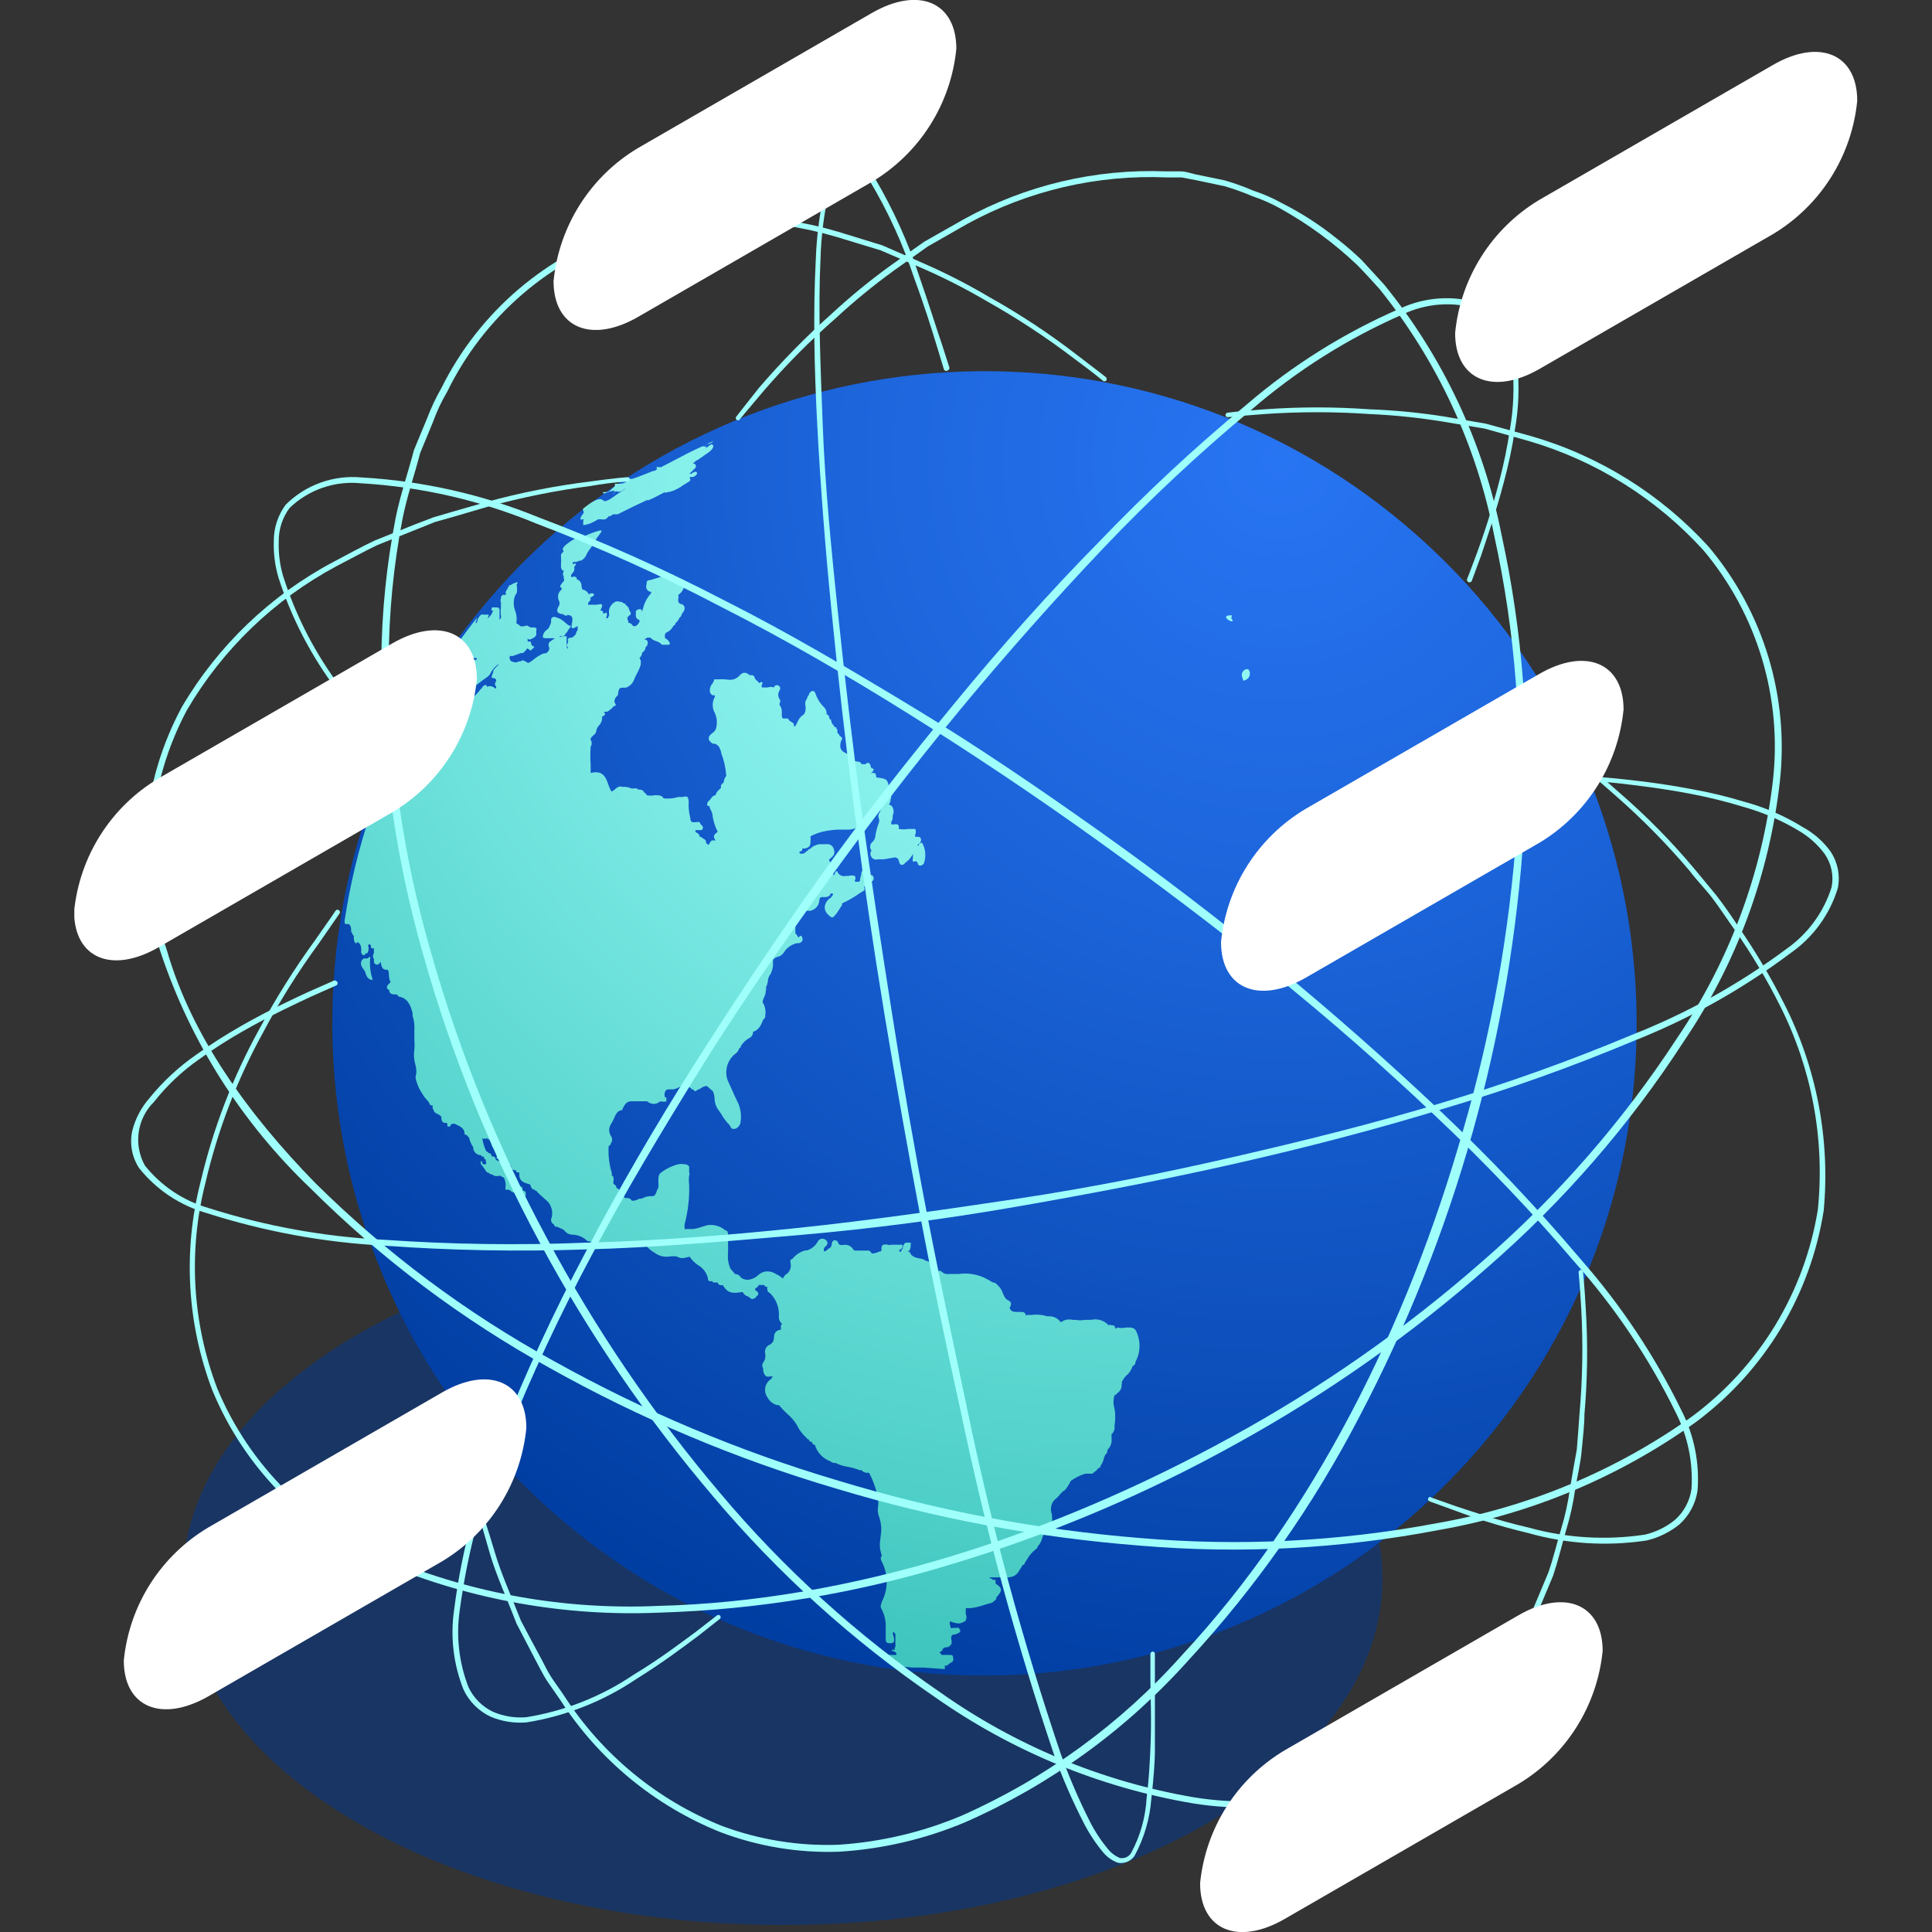<svg width="100" height="100" viewBox="0 0 100 100" fill="none" xmlns="http://www.w3.org/2000/svg">
<rect x="0" y="0" width="100" height="100" fill="#333333" stroke="none"/>
<g clip-path="url(#clip0_826_3662)">
<g style="mix-blend-mode:multiply" opacity="0.5">
<path d="M40.513 99.639C57.658 99.639 71.558 91.614 71.558 81.714C71.558 71.814 57.658 63.788 40.513 63.788C23.368 63.788 9.469 71.814 9.469 81.714C9.469 91.614 23.368 99.639 40.513 99.639Z" fill="#003893"/>
</g>
<path d="M76.681 74.825C88.752 60.617 87.019 39.314 72.811 27.244C58.603 15.173 37.3 16.906 25.23 31.114C13.159 45.322 14.892 66.624 29.1 78.695C43.308 90.766 64.611 89.033 76.681 74.825Z" fill="url(#paint0_radial_826_3662)"/>
<path d="M55.133 77.116C55.014 77.187 54.911 77.282 54.831 77.395C54.754 77.485 54.668 77.567 54.575 77.639C54.486 77.74 54.428 77.862 54.405 77.994C54.383 78.125 54.397 78.261 54.446 78.385C54.446 78.617 54.54 78.838 54.272 79.013V79.013C54.272 79.094 54.272 79.141 54.179 79.176C54.08 79.292 54.005 79.427 53.958 79.572C53.919 79.746 53.835 79.907 53.713 80.037C53.707 80.072 53.694 80.104 53.673 80.132C53.653 80.16 53.627 80.183 53.597 80.2C53.416 80.343 53.265 80.522 53.154 80.724L53.038 80.899C53.038 80.98 52.968 81.004 52.933 81.004L52.828 81.178C52.654 81.469 52.561 81.609 52.2 81.644C52.049 81.661 51.897 81.661 51.746 81.644H51.548H51.478H51.269H51.187L51.432 81.783C51.446 81.777 51.462 81.774 51.478 81.774C51.494 81.774 51.51 81.777 51.525 81.783C51.533 81.795 51.538 81.809 51.538 81.824C51.538 81.839 51.533 81.853 51.525 81.865C51.525 81.946 51.525 81.981 51.595 82.005C51.862 82.202 51.874 82.319 51.676 82.552C51.669 82.573 51.656 82.593 51.64 82.609C51.624 82.625 51.605 82.637 51.583 82.645C51.587 82.69 51.577 82.736 51.554 82.776C51.531 82.815 51.497 82.847 51.455 82.866C51.455 82.866 51.385 82.947 51.304 82.971C51.178 82.999 51.053 83.034 50.931 83.075C50.705 83.154 50.471 83.209 50.233 83.238H49.988V83.541C50.011 83.594 50.023 83.652 50.023 83.71C50.023 83.768 50.011 83.825 49.988 83.879C49.89 83.956 49.774 84.008 49.651 84.03C49.498 84.027 49.347 83.991 49.208 83.925C49.092 83.925 49.208 84.193 49.208 84.263C49.219 84.269 49.231 84.272 49.243 84.272C49.256 84.272 49.268 84.269 49.278 84.263H49.36C49.406 84.254 49.453 84.254 49.499 84.263C49.519 84.253 49.541 84.249 49.563 84.249C49.586 84.249 49.607 84.253 49.627 84.263C49.686 84.344 49.767 84.437 49.627 84.519L49.441 84.6H49.371C49.371 84.6 49.301 84.6 49.255 84.67C49.238 84.707 49.23 84.746 49.23 84.787C49.23 84.827 49.238 84.866 49.255 84.903V85.066C49.255 85.101 49.15 85.24 49.022 85.264H48.906C48.892 85.283 48.875 85.299 48.855 85.311C48.835 85.323 48.813 85.331 48.789 85.334C48.789 85.403 48.789 85.45 48.685 85.485C48.58 85.52 48.685 85.555 48.685 85.59L48.743 85.659H48.848H49.08H49.08C49.301 85.659 49.313 85.659 49.337 85.799C49.36 85.939 49.336 86.02 49.173 86.079C49.173 86.079 49.08 86.172 49.011 86.207C48.941 86.242 48.941 86.207 48.906 86.207C48.897 86.237 48.897 86.269 48.906 86.3V86.393L47.742 86.311H47.183L46.426 86.23C46.411 86.181 46.383 86.137 46.345 86.102C46.287 86.102 46.345 86.032 46.345 86.009C46.345 85.986 46.403 85.927 46.345 85.916C46.287 85.904 46.345 85.916 46.17 85.916H46.1C46.1 85.916 46.1 85.997 46.007 85.997H45.844C45.821 85.997 45.844 85.904 45.903 85.857C45.961 85.811 46.019 85.857 45.961 85.741C45.903 85.625 46.112 85.659 46.124 85.659H46.392C46.426 85.659 46.392 85.497 46.24 85.462C46.177 85.447 46.152 85.445 46.144 85.447C46.144 85.45 46.143 85.452 46.143 85.454C46.146 85.458 46.151 85.462 46.147 85.462C46.145 85.462 46.143 85.459 46.143 85.454C46.141 85.451 46.139 85.448 46.144 85.447C46.149 85.429 46.17 85.4 46.217 85.392C46.259 85.379 46.303 85.379 46.345 85.392C46.333 85.383 46.323 85.372 46.316 85.359C46.31 85.346 46.306 85.331 46.306 85.316C46.306 85.301 46.31 85.287 46.316 85.274C46.323 85.26 46.333 85.249 46.345 85.24C46.35 85.218 46.35 85.194 46.345 85.171C46.351 85.12 46.351 85.07 46.345 85.019V84.565C46.345 84.565 46.287 84.565 46.287 84.496C46.287 84.426 46.194 84.496 46.217 84.589C46.264 84.694 46.285 84.811 46.275 84.926C46.275 85.008 46.205 85.043 46.112 85.054H46.054C45.868 85.054 45.856 84.973 45.844 84.88V84.81V84.53V84.356C45.837 84.317 45.837 84.278 45.844 84.239C45.86 83.921 45.792 83.604 45.647 83.32C45.577 83.204 45.553 83.145 45.647 82.901C45.81 82.582 45.895 82.229 45.895 81.871C45.895 81.512 45.81 81.159 45.647 80.841C45.588 80.736 45.553 80.608 45.647 80.515C45.535 80.225 45.511 79.91 45.577 79.607V79.537C45.641 79.211 45.621 78.875 45.519 78.559C45.437 78.372 45.413 78.166 45.449 77.965C45.466 77.838 45.466 77.709 45.449 77.581C45.364 77.11 45.207 76.654 44.983 76.231H44.843C44.791 76.225 44.74 76.209 44.694 76.183C44.648 76.156 44.608 76.122 44.576 76.08C44.556 76.091 44.534 76.097 44.512 76.097C44.489 76.097 44.467 76.091 44.448 76.08C44.275 76.01 44.096 75.96 43.912 75.928C43.678 75.893 43.45 75.823 43.237 75.719H43.144C43.083 75.708 43.026 75.68 42.981 75.637C42.79 75.568 42.618 75.455 42.479 75.308C42.339 75.16 42.236 74.982 42.178 74.788C42.139 74.785 42.102 74.768 42.074 74.74C42.046 74.713 42.029 74.676 42.026 74.636C41.91 74.636 41.875 74.567 41.864 74.508C41.839 74.505 41.816 74.496 41.795 74.482C41.775 74.468 41.758 74.449 41.747 74.427C41.532 74.234 41.358 74.001 41.235 73.74C41.096 73.52 40.923 73.324 40.723 73.158C40.578 73.023 40.442 72.879 40.315 72.727H40.211C40.103 72.695 40.004 72.641 39.918 72.569C39.832 72.497 39.761 72.408 39.71 72.308C39.66 72.233 39.626 72.148 39.609 72.058C39.593 71.969 39.596 71.877 39.616 71.789C39.637 71.701 39.676 71.617 39.73 71.545C39.784 71.472 39.853 71.411 39.931 71.365C39.931 71.365 39.931 71.272 40.013 71.237C39.974 71.232 39.935 71.232 39.896 71.237C39.817 71.263 39.731 71.263 39.652 71.237C39.563 71.156 39.508 71.044 39.501 70.923V70.83C39.47 70.785 39.454 70.733 39.454 70.679C39.454 70.625 39.47 70.572 39.501 70.527C39.55 70.462 39.585 70.386 39.603 70.306C39.621 70.226 39.622 70.142 39.605 70.062C39.582 69.968 39.594 69.868 39.639 69.782C39.684 69.697 39.759 69.63 39.85 69.596C39.911 69.563 39.963 69.515 40 69.456C40.037 69.396 40.057 69.328 40.059 69.259C40.059 68.956 40.187 68.886 40.362 68.828H40.42V68.7C40.408 68.667 40.408 68.631 40.421 68.599C40.434 68.567 40.459 68.54 40.49 68.525C40.429 68.48 40.382 68.419 40.351 68.35C40.32 68.281 40.308 68.205 40.315 68.13C40.33 67.9 40.292 67.669 40.206 67.456C40.119 67.242 39.986 67.051 39.815 66.896C39.722 66.896 39.722 66.768 39.71 66.698C39.717 66.667 39.717 66.635 39.71 66.605C39.64 66.605 39.582 66.605 39.559 66.512H39.361H39.268C39.257 66.551 39.236 66.586 39.208 66.615C39.179 66.643 39.144 66.664 39.105 66.674C39.095 66.694 39.089 66.716 39.089 66.739C39.089 66.761 39.095 66.783 39.105 66.803C39.14 66.807 39.173 66.824 39.198 66.849C39.224 66.874 39.24 66.907 39.245 66.942V66.942C39.245 67.012 39.245 67.07 39.163 67.07C39.155 67.112 39.134 67.149 39.102 67.176C39.07 67.204 39.03 67.22 38.988 67.222C38.971 67.233 38.951 67.239 38.93 67.239C38.91 67.239 38.889 67.233 38.872 67.222C38.82 67.166 38.756 67.123 38.686 67.094C38.632 67.076 38.582 67.047 38.54 67.009C38.498 66.971 38.464 66.924 38.441 66.872L38.433 66.874C37.972 66.943 37.683 66.986 37.417 66.523C37.266 66.523 37.184 66.523 37.149 66.383H37.091H36.998C36.969 66.391 36.938 66.386 36.912 66.371C36.886 66.356 36.867 66.331 36.858 66.302C36.833 66.314 36.805 66.32 36.777 66.32C36.749 66.32 36.721 66.314 36.695 66.302C36.675 66.281 36.659 66.255 36.649 66.227C36.639 66.199 36.635 66.169 36.637 66.139C36.601 66.003 36.539 65.875 36.453 65.763C36.367 65.651 36.259 65.557 36.137 65.487C35.961 65.371 35.811 65.22 35.694 65.045L35.403 65.115C35.282 65.137 35.157 65.112 35.054 65.045C34.904 65.015 34.75 65.015 34.6 65.045C34.347 65.07 34.093 65 33.89 64.847C33.766 64.779 33.652 64.693 33.553 64.591C33.25 64.319 33.005 64.203 32.819 64.242C32.727 64.254 32.642 64.295 32.575 64.358C32.462 64.454 32.325 64.519 32.179 64.544C31.9 64.56 31.623 64.486 31.387 64.335H31.155H30.98L30.503 64.253C30.464 64.253 30.426 64.243 30.391 64.225C30.357 64.207 30.327 64.181 30.305 64.149C30.102 63.991 29.852 63.905 29.595 63.904C29.513 63.898 29.433 63.872 29.363 63.83C29.292 63.787 29.232 63.729 29.188 63.66L28.838 63.497C28.757 63.497 28.722 63.497 28.687 63.427C28.652 63.357 28.687 63.357 28.617 63.346C28.57 63.305 28.538 63.249 28.527 63.187C28.516 63.126 28.528 63.062 28.559 63.008C28.591 62.868 28.59 62.722 28.555 62.583C28.521 62.443 28.454 62.314 28.361 62.205L27.907 61.797L27.756 61.634C27.737 61.633 27.718 61.627 27.702 61.617C27.686 61.607 27.672 61.593 27.663 61.576C27.523 61.576 27.476 61.425 27.442 61.309C27.127 61.215 26.836 61.169 26.883 60.691C26.79 60.691 26.731 60.691 26.685 60.563C26.661 60.57 26.636 60.572 26.612 60.569C26.587 60.565 26.564 60.557 26.543 60.544C26.522 60.53 26.504 60.513 26.49 60.492C26.477 60.471 26.468 60.448 26.464 60.424C26.464 60.307 26.359 60.284 26.277 60.249H26.196C26.082 60.185 25.986 60.093 25.917 59.981H25.812H25.719C25.695 59.981 25.719 59.853 25.719 59.691C25.682 59.671 25.652 59.643 25.629 59.608C25.607 59.573 25.594 59.534 25.591 59.493C25.505 59.412 25.448 59.306 25.428 59.19C25.428 59.12 25.369 59.05 25.335 58.992L25.206 58.922C25.127 58.949 25.041 58.949 24.962 58.922C24.999 59.156 25.069 59.384 25.172 59.597C25.196 59.597 25.219 59.605 25.238 59.619C25.258 59.634 25.271 59.655 25.276 59.679C25.377 59.679 25.436 59.737 25.451 59.853C25.556 59.853 25.626 59.853 25.672 60.04C25.844 60.1 26 60.2 26.126 60.331H26.184C26.417 60.331 26.499 60.598 26.58 60.808C26.602 60.876 26.63 60.942 26.662 61.006V61.111L26.663 61.113C26.732 61.264 26.791 61.39 26.941 61.413C26.967 61.413 26.992 61.422 27.011 61.44C27.03 61.457 27.043 61.481 27.046 61.506V61.576C27.046 61.646 27.185 61.646 27.197 61.693C27.222 61.764 27.222 61.842 27.197 61.914C27.197 61.914 27.116 62.077 27.034 62.1C26.953 62.123 26.918 62.03 26.883 61.949C26.866 61.916 26.846 61.885 26.825 61.856C26.755 61.856 26.708 61.786 26.697 61.727C26.683 61.737 26.667 61.742 26.65 61.742C26.633 61.742 26.617 61.737 26.603 61.727C26.541 61.72 26.483 61.691 26.44 61.646C26.415 61.62 26.384 61.601 26.349 61.589C26.315 61.577 26.279 61.572 26.242 61.576C26.232 61.582 26.22 61.586 26.208 61.586C26.195 61.586 26.183 61.582 26.173 61.576C26.154 61.523 26.154 61.466 26.173 61.413C26.181 61.253 26.149 61.093 26.079 60.948C26.021 60.94 25.967 60.911 25.928 60.866C25.886 60.854 25.842 60.854 25.8 60.866C25.743 60.881 25.683 60.881 25.626 60.866C25.626 60.866 25.521 60.866 25.509 60.796C25.468 60.797 25.427 60.789 25.389 60.773C25.351 60.757 25.317 60.733 25.288 60.703C25.255 60.699 25.223 60.686 25.196 60.666C25.17 60.645 25.149 60.618 25.137 60.587L24.962 60.331C24.941 60.323 24.922 60.309 24.91 60.29C24.897 60.271 24.891 60.249 24.892 60.226C24.876 60.185 24.876 60.139 24.892 60.098C24.892 60.098 24.962 60.098 24.962 60.179C24.962 60.261 25.044 60.273 25.078 60.261H25.137C25.206 60.261 25.137 60.133 25.137 60.04C25.137 59.947 25.055 60.04 25.055 59.923C25.055 59.807 24.939 59.923 24.904 59.795C24.811 59.794 24.721 59.762 24.648 59.706C24.575 59.649 24.522 59.57 24.497 59.481C24.494 59.45 24.494 59.419 24.497 59.388C24.388 59.23 24.313 59.052 24.275 58.864C24.247 58.855 24.223 58.838 24.204 58.816C24.185 58.793 24.174 58.765 24.171 58.736C24.16 58.744 24.148 58.748 24.136 58.748C24.123 58.748 24.111 58.744 24.101 58.736C24.101 58.736 24.043 58.736 24.043 58.666C24.043 58.41 23.833 58.305 23.554 58.177C23.505 58.157 23.451 58.157 23.402 58.177C23.402 58.177 23.332 58.177 23.298 58.305C23.279 58.312 23.258 58.312 23.239 58.305C23.227 58.312 23.213 58.315 23.199 58.315C23.184 58.315 23.171 58.312 23.158 58.305C23.158 58.131 23.158 58.119 23.03 58.119C22.902 58.119 22.855 58.014 22.844 57.886V57.793L22.727 57.7C22.587 57.63 22.506 57.607 22.459 57.502C22.413 57.397 22.39 57.374 22.39 57.304V57.211H22.273C22.229 57.092 22.157 56.984 22.064 56.897C21.99 56.82 21.928 56.734 21.878 56.641C21.695 56.379 21.568 56.081 21.505 55.768C21.565 55.559 21.565 55.337 21.505 55.128C21.426 54.867 21.406 54.593 21.447 54.324C21.463 54.166 21.463 54.006 21.447 53.847V53.347C21.467 53.083 21.435 52.818 21.354 52.567V52.427C21.261 52.09 21.133 51.647 20.609 51.577C20.609 51.473 20.516 51.473 20.446 51.473C20.376 51.473 20.131 51.473 20.143 51.228C20.062 51.228 20.015 51.147 20.027 51.089C20.041 51.017 20.083 50.955 20.143 50.914L20.225 50.821C20.155 50.763 20.143 50.623 20.131 50.483L20.131 50.483C20.12 50.343 20.131 50.169 19.992 50.192C19.852 50.215 19.724 50.076 19.712 49.785L19.608 49.901C19.58 49.92 19.548 49.93 19.515 49.93C19.481 49.93 19.449 49.92 19.421 49.901C19.395 49.881 19.375 49.854 19.363 49.823C19.351 49.793 19.347 49.759 19.352 49.727C19.357 49.696 19.357 49.664 19.352 49.633C19.32 49.591 19.303 49.54 19.303 49.488C19.303 49.436 19.32 49.385 19.352 49.343V49.191V49.086C19.352 49.075 19.352 49.086 19.293 49.086C19.235 49.086 19.2 49.086 19.2 48.982C19.2 48.877 19.119 48.865 19.072 48.9C19.026 48.935 19.072 48.993 19.072 49.017C19.094 49.125 19.073 49.237 19.014 49.331C19.008 49.338 18.999 49.344 18.99 49.348C18.981 49.352 18.972 49.355 18.962 49.355C18.952 49.355 18.942 49.352 18.933 49.348C18.924 49.344 18.916 49.338 18.909 49.331C18.909 49.331 18.909 49.436 18.839 49.447C18.815 49.442 18.791 49.431 18.77 49.417C18.75 49.402 18.732 49.383 18.719 49.361C18.706 49.339 18.698 49.315 18.694 49.29C18.691 49.264 18.693 49.239 18.7 49.214C18.7 48.912 18.63 48.83 18.514 48.772C18.5 48.765 18.49 48.759 18.482 48.752C18.474 48.778 18.465 48.805 18.455 48.83C18.351 48.83 18.327 48.702 18.316 48.597C18.304 48.493 18.316 48.597 18.316 48.516C18.316 48.435 18.316 48.434 18.258 48.376L18.257 48.376C18.199 48.318 18.257 48.248 18.176 48.248V48.167C18.176 47.899 18.083 47.818 18.001 47.829C17.92 47.841 17.838 47.829 17.838 47.748V47.643C18.412 43.844 19.649 40.176 21.493 36.806V36.934H21.563C21.573 36.9 21.573 36.864 21.563 36.829C21.596 36.715 21.643 36.606 21.703 36.503C21.715 36.458 21.735 36.415 21.761 36.375V36.282C21.773 36.219 21.806 36.162 21.854 36.119C21.936 36.119 21.924 36.119 21.912 36.212C21.909 36.236 21.909 36.259 21.912 36.282V36.399C21.912 36.434 21.912 36.503 21.854 36.55C21.796 36.597 21.959 36.55 21.994 36.375C22.016 36.261 22.078 36.158 22.169 36.084L22.262 36.015C22.32 36.015 22.401 35.921 22.448 36.015C22.494 36.108 22.518 36.015 22.518 36.015C22.525 36.005 22.535 35.997 22.546 35.992C22.557 35.986 22.569 35.983 22.582 35.983C22.594 35.983 22.606 35.986 22.617 35.992C22.628 35.997 22.638 36.005 22.646 36.015H22.762C22.995 35.974 23.225 35.915 23.449 35.84C23.496 35.81 23.536 35.771 23.565 35.724C23.602 35.679 23.646 35.64 23.693 35.607C23.81 35.526 23.915 35.607 23.961 35.607C24.008 35.607 24.043 35.607 24.031 35.665C24.019 35.724 24.136 35.828 24.112 35.886C24.083 35.96 24.035 36.024 23.973 36.073C23.891 36.133 23.827 36.213 23.786 36.306C23.775 36.325 23.769 36.347 23.769 36.37C23.769 36.392 23.775 36.414 23.786 36.434C23.996 36.34 24.206 36.212 24.357 36.131H24.427C24.59 36.008 24.735 35.864 24.857 35.7L24.939 35.607C24.977 35.546 25.029 35.494 25.09 35.456C25.148 35.456 25.195 35.456 25.206 35.549C25.276 35.516 25.354 35.506 25.429 35.521C25.505 35.536 25.573 35.574 25.626 35.63H25.684C25.673 35.592 25.673 35.552 25.684 35.514C25.667 35.511 25.652 35.503 25.642 35.49C25.631 35.477 25.625 35.461 25.626 35.444C25.617 35.418 25.617 35.389 25.626 35.363C25.661 35.307 25.681 35.243 25.684 35.176C25.684 35.176 25.614 35.107 25.556 35.095C25.526 35.107 25.493 35.107 25.463 35.095C25.453 35.073 25.448 35.049 25.448 35.025C25.448 35.001 25.453 34.977 25.463 34.955L25.532 34.781V34.711C25.581 34.633 25.639 34.563 25.707 34.501C25.756 34.456 25.799 34.406 25.835 34.35C25.648 34.472 25.496 34.641 25.393 34.839C25.357 34.912 25.306 34.976 25.241 35.025L25.044 35.165C24.869 35.293 24.683 35.433 24.52 35.572L24.415 35.654C24.299 35.724 24.252 35.654 24.24 35.572C24.24 35.316 24.124 35.351 23.973 35.398H23.798H23.67C23.602 35.418 23.529 35.418 23.46 35.398C23.454 35.387 23.451 35.375 23.451 35.363C23.451 35.35 23.454 35.338 23.46 35.328C23.448 35.307 23.442 35.282 23.442 35.258C23.442 35.233 23.448 35.209 23.46 35.188C23.46 35.118 23.53 35.083 23.6 35.002L23.81 34.792C23.969 34.606 24.148 34.438 24.345 34.292C24.424 34.235 24.51 34.188 24.601 34.152C24.66 34.152 24.671 34.152 24.683 34.082C24.63 34.057 24.572 34.044 24.514 34.044C24.456 34.044 24.398 34.057 24.345 34.082C24.278 34.135 24.215 34.193 24.159 34.257C24.097 34.338 24.022 34.409 23.938 34.466C23.849 34.525 23.756 34.576 23.658 34.618L23.519 34.688C23.437 34.688 23.426 34.688 23.414 34.559C23.404 34.54 23.398 34.518 23.398 34.495C23.398 34.473 23.404 34.451 23.414 34.431C23.467 34.317 23.542 34.214 23.635 34.129C23.717 34.024 23.833 33.908 23.938 33.756C23.866 33.812 23.8 33.875 23.74 33.943L23.612 34.059L23.519 34.141H23.46C23.402 34.141 23.519 33.989 23.565 33.931C23.414 34.013 23.356 34.036 23.344 34.001C23.37 33.839 23.429 33.684 23.519 33.547C23.891 33.011 24.287 32.488 24.683 31.975C24.676 32.052 24.656 32.127 24.625 32.197C24.62 32.22 24.62 32.243 24.625 32.266C24.663 32.242 24.692 32.205 24.706 32.162C24.706 32.09 24.731 32.02 24.776 31.964C24.81 31.903 24.858 31.851 24.916 31.812C24.932 31.805 24.95 31.801 24.968 31.801C24.986 31.801 25.004 31.805 25.02 31.812H25.148H25.3C25.288 31.887 25.26 31.959 25.218 32.022C25.365 31.922 25.472 31.774 25.521 31.603C25.451 31.603 25.404 31.603 25.463 31.44C25.482 31.436 25.502 31.436 25.521 31.44C25.555 31.43 25.591 31.43 25.626 31.44C25.8 31.44 25.8 31.44 25.858 31.533V31.684V32.08C25.94 31.999 25.951 31.941 25.928 31.882C25.91 31.728 25.91 31.571 25.928 31.417C25.924 31.339 25.924 31.262 25.928 31.184C25.914 31.153 25.907 31.119 25.907 31.085C25.907 31.051 25.914 31.017 25.928 30.986C25.932 30.955 25.932 30.924 25.928 30.893C25.998 30.8 26.021 30.788 26.045 30.788C26.087 30.799 26.131 30.799 26.173 30.788C26.186 30.75 26.186 30.709 26.173 30.672C26.182 30.601 26.215 30.535 26.266 30.485C26.274 30.43 26.303 30.38 26.347 30.346V30.288H26.429C26.53 30.215 26.645 30.164 26.766 30.136C26.766 30.136 26.825 30.136 26.766 30.218C26.708 30.299 26.766 30.346 26.766 30.427C26.758 30.474 26.758 30.521 26.766 30.567C26.761 30.662 26.724 30.752 26.662 30.823C26.566 31.074 26.566 31.352 26.662 31.603C26.736 31.791 26.76 31.996 26.731 32.197V32.266C26.811 32.302 26.882 32.354 26.941 32.418H27.046C27.174 32.418 27.29 32.336 27.348 32.418L27.476 32.476C27.51 32.487 27.547 32.487 27.581 32.476C27.686 32.476 27.814 32.476 27.756 32.651C27.75 32.685 27.75 32.721 27.756 32.755C27.764 32.796 27.761 32.839 27.747 32.878C27.733 32.917 27.707 32.951 27.674 32.977L27.535 33.058C27.43 33.116 27.36 33.116 27.313 33.058C27.267 33 27.313 33.058 27.313 33.116V33.209H27.395H27.476C27.476 33.209 27.476 33.419 27.604 33.454C27.732 33.489 27.604 33.512 27.476 33.675L27.29 33.559C27.231 33.652 27.156 33.735 27.069 33.803H26.964L26.545 33.954H26.394C26.374 34.003 26.371 34.057 26.386 34.108C26.4 34.159 26.432 34.203 26.475 34.234C26.545 34.234 26.638 34.35 26.859 34.234H26.929C27.046 34.164 27.104 34.164 27.185 34.234C27.267 34.303 27.29 34.234 27.29 34.303C27.317 34.312 27.345 34.312 27.372 34.303C27.463 34.255 27.549 34.196 27.628 34.129C27.735 34.038 27.852 33.96 27.977 33.896C28.038 33.859 28.105 33.832 28.175 33.815H28.256C28.32 33.779 28.372 33.727 28.408 33.663C28.423 33.633 28.431 33.599 28.431 33.564C28.431 33.53 28.423 33.496 28.408 33.465C28.395 33.44 28.389 33.412 28.389 33.384C28.389 33.356 28.395 33.328 28.408 33.302C28.408 33.233 28.489 33.198 28.722 33.035H28.501H28.326H28.256C28.256 33.035 28.105 33.035 28.093 32.965C28.097 32.9 28.114 32.836 28.145 32.777C28.175 32.719 28.217 32.668 28.268 32.627C28.356 32.575 28.423 32.492 28.454 32.395L28.524 32.22V32.15V32.15C28.524 32.057 28.524 31.964 28.629 31.941C28.733 31.917 28.71 31.941 28.757 31.941L29.001 32.034C29.114 32.104 29.219 32.186 29.316 32.278L29.455 32.383H29.56C29.56 32.383 29.479 32.546 29.409 32.604C29.379 32.68 29.331 32.748 29.269 32.802C29.26 32.83 29.245 32.856 29.225 32.879C29.204 32.901 29.18 32.918 29.152 32.93C29.118 32.941 29.082 32.941 29.048 32.93H28.955C28.955 33.011 29.152 32.93 29.188 32.93H29.327C29.339 32.93 29.327 32.93 29.327 33.023V33.442C29.323 33.467 29.327 33.492 29.337 33.515C29.347 33.538 29.364 33.557 29.385 33.57C29.444 33.57 29.385 33.57 29.385 33.489C29.316 33.489 29.327 33.361 29.385 33.279C29.444 33.198 29.385 33.163 29.385 33.128C29.389 33.103 29.399 33.08 29.413 33.06C29.427 33.04 29.445 33.023 29.467 33.011H29.583C29.67 32.967 29.745 32.903 29.804 32.825C29.816 32.748 29.848 32.676 29.898 32.616V32.534V32.406C29.833 32.437 29.771 32.472 29.711 32.511H29.595C29.572 32.511 29.595 32.429 29.595 32.325C29.595 32.22 29.711 31.929 29.513 31.859C29.316 31.789 29.374 31.859 29.35 31.859C29.314 31.869 29.276 31.867 29.241 31.855C29.205 31.842 29.175 31.819 29.152 31.789C29.001 31.789 28.861 31.731 28.838 31.615C28.843 31.522 28.875 31.433 28.931 31.358C28.952 31.317 28.963 31.271 28.963 31.225C28.963 31.178 28.952 31.132 28.931 31.091C28.887 31.003 28.872 30.904 28.889 30.808C28.906 30.711 28.953 30.623 29.024 30.555C29.083 30.497 29.118 30.462 29.024 30.404C28.931 30.346 29.094 30.183 29.188 30.067C29.196 30.048 29.2 30.028 29.2 30.008C29.2 29.988 29.196 29.968 29.188 29.95C29.176 29.928 29.17 29.904 29.17 29.88C29.17 29.856 29.176 29.832 29.188 29.81C29.118 29.81 29.118 29.671 29.188 29.543C29.188 29.543 29.024 29.543 29.036 29.275C29.047 29.097 29.047 28.918 29.036 28.739C29.036 28.67 29.094 28.623 29.141 28.576C29.188 28.53 29.199 28.576 29.141 28.483C29.083 28.39 29.222 28.251 29.327 28.169C29.445 28.075 29.569 27.989 29.7 27.913C29.783 27.867 29.873 27.835 29.967 27.82C30.119 27.82 30.386 27.68 30.608 27.599C30.829 27.517 31.085 27.436 31.12 27.459C31.155 27.482 31.12 27.552 31.015 27.68C30.912 27.813 30.819 27.953 30.736 28.099C30.661 28.238 30.576 28.37 30.48 28.495C30.432 28.556 30.393 28.622 30.363 28.693C30.31 28.834 30.206 28.95 30.072 29.019H30.002L29.816 29.089H29.735C29.653 29.089 29.641 29.089 29.641 29.159C29.641 29.228 29.793 29.159 29.804 29.159C29.816 29.159 29.804 29.275 29.723 29.333V29.403C29.732 29.437 29.732 29.473 29.723 29.508C29.716 29.552 29.695 29.592 29.665 29.624C29.583 29.706 29.537 29.776 29.56 29.845C29.583 29.915 29.641 29.845 29.676 29.845C29.711 29.845 29.828 29.845 29.851 29.927C29.874 30.008 29.851 30.008 29.909 30.008C29.967 30.008 30.084 30.148 30.095 30.264C30.092 30.353 30.112 30.442 30.154 30.52C30.258 30.52 30.386 30.602 30.445 30.707C30.503 30.811 30.561 30.707 30.584 30.707C30.608 30.707 30.759 30.707 30.747 30.776C30.736 30.846 30.689 30.858 30.573 30.928C30.456 30.998 30.573 30.928 30.573 31.009C30.565 31.046 30.55 31.081 30.528 31.111C30.506 31.141 30.477 31.166 30.445 31.184V31.3C30.445 31.312 30.514 31.3 30.573 31.3H30.701H30.852C31.015 31.3 31.12 31.23 31.155 31.3C31.19 31.37 31.155 31.417 31.073 31.603C31.143 31.603 31.213 31.603 31.213 31.708C31.213 31.812 31.352 31.708 31.387 31.708C31.407 31.739 31.417 31.775 31.417 31.812C31.417 31.849 31.407 31.886 31.387 31.917V31.999H31.469C31.468 31.976 31.474 31.954 31.484 31.933C31.494 31.913 31.509 31.895 31.527 31.882V31.754C31.503 31.635 31.524 31.511 31.585 31.405C31.645 31.298 31.734 31.209 31.841 31.149C31.92 31.12 32.007 31.12 32.086 31.149C32.126 31.147 32.165 31.155 32.202 31.171C32.238 31.187 32.27 31.211 32.295 31.242C32.377 31.242 32.389 31.242 32.377 31.312C32.424 31.334 32.465 31.366 32.497 31.407C32.529 31.447 32.552 31.494 32.563 31.545C32.574 31.596 32.598 31.645 32.633 31.684C32.644 31.704 32.65 31.726 32.65 31.748C32.65 31.771 32.644 31.793 32.633 31.812C32.423 31.952 32.458 32.034 32.517 32.138V32.231C32.568 32.236 32.617 32.253 32.66 32.281C32.703 32.31 32.737 32.349 32.761 32.395C32.784 32.407 32.81 32.413 32.837 32.413C32.863 32.413 32.889 32.407 32.912 32.395C32.986 32.358 33.044 32.296 33.075 32.22C33.085 32.211 33.093 32.2 33.099 32.188C33.104 32.176 33.107 32.163 33.107 32.15C33.107 32.137 33.104 32.124 33.099 32.112C33.093 32.1 33.085 32.089 33.075 32.08C33.023 32.066 32.977 32.034 32.947 31.989C32.917 31.944 32.905 31.889 32.912 31.836V31.626C32.951 31.58 33.004 31.547 33.064 31.533C33.192 31.533 33.203 31.533 33.215 31.603C33.21 31.626 33.21 31.65 33.215 31.673C33.249 31.602 33.276 31.528 33.296 31.452C33.367 31.173 33.507 30.916 33.704 30.707V30.625C33.681 30.63 33.657 30.63 33.634 30.625C33.597 30.613 33.562 30.592 33.533 30.565C33.505 30.539 33.482 30.506 33.466 30.47C33.451 30.433 33.443 30.394 33.444 30.355C33.445 30.316 33.454 30.277 33.471 30.241V30.16C33.471 30.136 33.471 30.067 33.564 30.032H33.634L33.983 29.927L34.542 29.752C34.586 29.733 34.633 29.723 34.682 29.723C34.73 29.723 34.777 29.733 34.821 29.752C34.876 29.752 34.899 29.81 34.891 29.927C34.884 29.953 34.884 29.982 34.891 30.008C34.911 30.018 34.933 30.024 34.955 30.024C34.977 30.024 34.999 30.018 35.019 30.008H35.392C35.403 30.008 35.392 30.09 35.287 30.148C35.331 30.186 35.363 30.236 35.38 30.291C35.396 30.347 35.396 30.406 35.38 30.462C35.321 30.599 35.224 30.716 35.101 30.8C35.115 30.831 35.123 30.864 35.123 30.899C35.123 30.933 35.115 30.967 35.101 30.998C35.101 31.161 35.101 31.172 35.217 31.265H35.287C35.485 31.37 35.496 31.545 35.287 31.778C35.283 31.817 35.27 31.855 35.25 31.889C35.23 31.923 35.203 31.953 35.17 31.975C35.126 32.085 35.054 32.182 34.961 32.255C34.961 32.255 34.961 32.348 34.891 32.371C34.821 32.395 34.891 32.371 34.821 32.453C34.746 32.586 34.626 32.688 34.484 32.744C34.484 32.744 34.484 32.744 34.425 32.813C34.408 32.886 34.408 32.962 34.425 33.035C34.485 33.061 34.539 33.099 34.583 33.147C34.627 33.195 34.661 33.252 34.682 33.314C34.663 33.338 34.639 33.358 34.612 33.372H34.263C34.182 33.282 34.077 33.217 33.96 33.186C33.845 33.15 33.741 33.086 33.657 33H33.518L33.343 33.093C33.459 33.093 33.529 33.174 33.529 33.256V33.256C33.529 33.337 33.529 33.396 33.413 33.512C33.408 33.568 33.39 33.621 33.359 33.668C33.329 33.715 33.287 33.753 33.238 33.78C33.234 33.833 33.22 33.885 33.196 33.933C33.172 33.981 33.139 34.024 33.099 34.059C33.273 34.315 33.099 34.594 32.971 34.862C32.906 34.974 32.852 35.091 32.807 35.211C32.769 35.302 32.712 35.383 32.64 35.449C32.567 35.515 32.482 35.565 32.389 35.596H32.307H32.179C32.051 35.596 32.016 35.724 31.993 35.898C31.983 35.971 31.981 35.983 31.983 35.977C31.794 36.159 31.762 36.296 31.853 36.434C31.864 36.449 31.869 36.467 31.869 36.486C31.869 36.505 31.864 36.523 31.853 36.538H31.783C31.777 36.554 31.767 36.568 31.755 36.58C31.743 36.592 31.729 36.602 31.713 36.608C31.689 36.657 31.648 36.694 31.597 36.713C31.549 36.768 31.489 36.811 31.422 36.841H31.341H31.259C31.259 36.841 31.329 36.934 31.318 36.981C31.306 37.026 31.252 37.049 31.175 37.082L31.166 37.085C31.174 37.17 31.164 37.256 31.136 37.336C31.107 37.416 31.062 37.49 31.003 37.551C30.927 37.626 30.878 37.724 30.864 37.83C30.864 37.935 30.759 38.028 30.677 38.098C30.596 38.168 30.549 38.238 30.573 38.296C30.607 38.348 30.626 38.408 30.626 38.471C30.626 38.533 30.607 38.593 30.573 38.645C30.549 38.959 30.549 39.274 30.573 39.588V40.007C31.213 39.856 31.352 40.228 31.481 40.589C31.522 40.724 31.581 40.853 31.655 40.973C31.718 40.943 31.777 40.904 31.83 40.857C31.881 40.8 31.945 40.756 32.016 40.729C32.047 40.715 32.081 40.708 32.115 40.708C32.149 40.708 32.183 40.715 32.214 40.729C32.374 40.714 32.534 40.742 32.679 40.81H32.807C32.848 40.798 32.891 40.797 32.932 40.807C32.973 40.817 33.011 40.839 33.04 40.868C33.157 40.868 33.285 40.868 33.343 41.02C33.373 41.032 33.401 41.051 33.423 41.075C33.445 41.099 33.461 41.128 33.471 41.16C33.609 41.19 33.752 41.19 33.89 41.16C34.088 41.16 34.274 41.16 34.344 41.322C34.602 41.351 34.863 41.327 35.112 41.253H35.345C35.384 41.236 35.425 41.227 35.467 41.227C35.509 41.227 35.551 41.236 35.59 41.253C35.59 41.253 35.648 41.369 35.648 41.509C35.63 41.783 35.658 42.058 35.729 42.324C35.729 42.521 35.822 42.58 35.939 42.556H36.008H36.067C36.112 42.538 36.162 42.538 36.206 42.556L36.276 42.673C36.358 42.754 36.416 42.801 36.369 42.894C36.367 42.913 36.357 42.931 36.342 42.944C36.327 42.957 36.308 42.964 36.288 42.964H36.195H36.078H35.997V43.033C35.997 43.103 36.148 43.115 36.183 43.197C36.218 43.278 36.183 43.313 36.288 43.325L36.416 43.418C36.448 43.427 36.477 43.445 36.499 43.47C36.522 43.495 36.537 43.525 36.544 43.557C36.538 43.576 36.538 43.597 36.544 43.615C36.602 43.697 36.649 43.732 36.672 43.72C36.695 43.709 36.672 43.72 36.742 43.627C36.752 43.597 36.768 43.57 36.79 43.548C36.813 43.525 36.84 43.509 36.87 43.499H37.044C36.994 43.444 36.962 43.375 36.951 43.301C36.951 43.197 37.056 43.127 37.149 43.057C37.001 42.766 36.906 42.45 36.87 42.126C36.855 42.055 36.827 41.988 36.788 41.928C36.756 41.865 36.733 41.799 36.719 41.73C36.602 41.707 36.602 41.707 36.602 41.613C36.602 41.52 36.66 41.485 36.765 41.381C36.823 41.299 36.882 41.194 36.986 41.171C37.091 41.148 37.044 41.066 37.079 41.043C37.138 40.946 37.218 40.862 37.312 40.799C37.312 40.671 37.312 40.578 37.452 40.519C37.461 40.388 37.51 40.262 37.592 40.158C37.564 39.76 37.478 39.368 37.336 38.994C37.336 38.901 37.277 38.82 37.254 38.727C37.23 38.672 37.195 38.623 37.151 38.583C37.107 38.542 37.055 38.512 36.998 38.494H36.893C36.742 38.389 36.672 38.308 36.684 38.203C36.695 38.098 36.765 38.017 36.928 37.9C37.091 37.784 37.103 37.528 37.103 37.307C37.091 37.166 37.056 37.028 36.998 36.899C36.926 36.773 36.889 36.631 36.889 36.486C36.889 36.341 36.926 36.199 36.998 36.073V35.991C36.998 35.98 36.998 35.991 36.905 35.991C36.858 35.977 36.817 35.947 36.787 35.907C36.758 35.867 36.742 35.819 36.742 35.77C36.736 35.693 36.748 35.615 36.776 35.542C36.804 35.47 36.848 35.404 36.905 35.351V35.351C36.905 35.281 36.905 35.27 36.963 35.258C36.955 35.244 36.951 35.228 36.951 35.211C36.951 35.195 36.955 35.179 36.963 35.165C36.986 35.157 37.01 35.157 37.033 35.165H37.126C37.277 35.154 37.429 35.154 37.58 35.165C37.706 35.194 37.838 35.194 37.964 35.165C38.085 35.128 38.193 35.06 38.278 34.967C38.329 34.901 38.398 34.853 38.476 34.827C38.534 34.818 38.594 34.823 38.649 34.844C38.704 34.864 38.753 34.899 38.791 34.944C38.965 34.944 39.023 34.944 39.07 35.095C39.093 35.159 39.138 35.213 39.198 35.246C39.212 35.254 39.224 35.263 39.234 35.275C39.244 35.287 39.252 35.301 39.256 35.316C39.256 35.316 39.314 35.386 39.361 35.316C39.375 35.307 39.391 35.301 39.407 35.301C39.424 35.301 39.44 35.307 39.454 35.316C39.466 35.346 39.466 35.379 39.454 35.409C39.407 35.487 39.407 35.545 39.454 35.584H39.64H39.733C39.842 35.544 39.962 35.544 40.071 35.584C40.071 35.584 40.071 35.479 40.176 35.468H40.257C40.284 35.475 40.308 35.489 40.328 35.509C40.348 35.528 40.363 35.551 40.372 35.578C40.381 35.604 40.384 35.632 40.38 35.659C40.377 35.686 40.366 35.712 40.35 35.735C40.307 35.803 40.283 35.882 40.283 35.962C40.283 36.043 40.307 36.121 40.35 36.189C40.377 36.217 40.392 36.255 40.392 36.294C40.392 36.333 40.377 36.37 40.35 36.399V36.492C40.43 36.59 40.471 36.714 40.467 36.841V37.016C40.467 37.074 40.467 37.202 40.572 37.19H40.641H40.781C40.781 37.19 40.851 37.318 40.932 37.353C41.014 37.388 41.084 37.423 41.095 37.539C41.098 37.569 41.1 37.587 41.1 37.598H41.154C41.197 37.53 41.236 37.46 41.27 37.388C41.335 37.212 41.458 37.065 41.619 36.969C41.696 36.831 41.72 36.67 41.689 36.515C41.673 36.455 41.672 36.391 41.686 36.33C41.701 36.27 41.729 36.213 41.77 36.166C41.781 36.086 41.818 36.013 41.875 35.956C41.875 35.852 41.98 35.782 42.038 35.77C42.096 35.758 42.166 35.77 42.213 35.91C42.304 36.18 42.46 36.424 42.667 36.62C42.712 36.668 42.745 36.725 42.766 36.787C42.786 36.85 42.792 36.916 42.783 36.981C42.876 36.981 42.9 37.062 42.923 37.132C42.946 37.202 42.923 37.248 43.016 37.248C43.016 37.353 43.058 37.454 43.132 37.528C43.162 37.565 43.189 37.603 43.214 37.644C43.225 37.639 43.237 37.636 43.249 37.636C43.261 37.636 43.273 37.639 43.284 37.644C43.289 37.667 43.289 37.691 43.284 37.714C43.353 37.714 43.342 37.819 43.342 37.865V37.935C43.405 37.975 43.451 38.037 43.47 38.11C43.498 38.112 43.525 38.123 43.546 38.142C43.567 38.161 43.581 38.187 43.586 38.215C43.587 38.241 43.582 38.267 43.572 38.291C43.562 38.315 43.547 38.336 43.528 38.354C43.423 38.773 43.528 38.913 44.017 39.076V39.146C44.075 39.239 44.133 39.367 44.273 39.402C44.413 39.437 44.552 39.402 44.587 39.553H44.715C44.742 39.561 44.77 39.561 44.797 39.553C44.797 39.553 44.878 39.483 44.913 39.483C44.948 39.483 45.03 39.483 45.065 39.658C45.099 39.833 45.216 39.751 45.216 39.809C45.216 39.867 45.216 39.926 45.065 40.03C45.101 40.013 45.141 40.004 45.181 40.004C45.221 40.004 45.261 40.013 45.297 40.03C45.339 40.092 45.359 40.166 45.355 40.24C45.926 40.31 45.938 40.321 46.031 40.834C46.045 40.897 46.064 40.959 46.089 41.02C46.115 41.083 46.129 41.15 46.129 41.218C46.129 41.286 46.115 41.353 46.089 41.416V41.485C46.067 41.542 46.039 41.597 46.007 41.648C46.051 41.654 46.092 41.67 46.127 41.697C46.162 41.724 46.189 41.759 46.205 41.8C46.237 41.863 46.254 41.933 46.254 42.003C46.254 42.074 46.237 42.144 46.205 42.207V42.335C46.2 42.406 46.176 42.474 46.135 42.533C46.125 42.575 46.125 42.619 46.135 42.661C46.192 42.682 46.254 42.682 46.31 42.661C46.426 42.661 46.496 42.661 46.508 42.742C46.521 42.768 46.528 42.796 46.528 42.824C46.528 42.852 46.521 42.88 46.508 42.906C46.681 42.935 46.858 42.935 47.032 42.906H47.369C47.393 42.953 47.405 43.004 47.405 43.057C47.405 43.109 47.393 43.161 47.369 43.208C47.363 43.243 47.363 43.278 47.369 43.313H47.474H47.532C47.559 43.311 47.587 43.318 47.61 43.333C47.633 43.347 47.65 43.369 47.66 43.394C47.678 43.446 47.678 43.502 47.658 43.553C47.639 43.604 47.603 43.647 47.556 43.674C47.522 43.695 47.497 43.728 47.486 43.767H47.556V43.709C47.578 43.669 47.616 43.639 47.66 43.627C47.683 43.619 47.708 43.619 47.73 43.627C47.816 43.78 47.87 43.949 47.888 44.123C47.906 44.297 47.888 44.473 47.835 44.64C47.835 44.71 47.73 44.791 47.66 44.803C47.59 44.815 47.532 44.803 47.486 44.651C47.439 44.5 47.288 44.651 47.253 44.582C47.218 44.512 47.253 44.442 47.253 44.361V44.197C47.178 44.351 47.071 44.486 46.939 44.593C46.891 44.626 46.847 44.665 46.81 44.71C46.78 44.742 46.739 44.763 46.694 44.768C46.613 44.768 46.554 44.71 46.531 44.582C46.508 44.454 46.426 44.361 46.275 44.384L45.751 44.477H45.425C45.368 44.496 45.305 44.495 45.248 44.474C45.191 44.453 45.142 44.413 45.111 44.361C45.074 44.312 45.054 44.253 45.054 44.192C45.054 44.131 45.074 44.072 45.111 44.023C45.084 43.99 45.064 43.952 45.052 43.91C45.04 43.869 45.037 43.826 45.042 43.783C45.048 43.741 45.062 43.7 45.084 43.663C45.105 43.626 45.135 43.594 45.169 43.569C45.231 43.508 45.276 43.432 45.297 43.348C45.332 43.081 45.398 42.819 45.495 42.568C45.513 42.507 45.513 42.443 45.495 42.382C45.473 42.341 45.461 42.295 45.461 42.248C45.461 42.201 45.473 42.155 45.495 42.114L45.553 42.009L45.612 41.811H45.495C45.366 41.846 45.245 41.909 45.143 41.996C45.04 42.082 44.958 42.19 44.902 42.312C44.812 42.487 44.68 42.636 44.517 42.746C44.354 42.856 44.166 42.923 43.97 42.94H43.412C43.193 42.947 42.975 42.97 42.76 43.01C42.475 43.059 42.2 43.153 41.945 43.29C41.953 43.3 41.957 43.312 41.957 43.325C41.957 43.337 41.953 43.349 41.945 43.359C41.956 43.381 41.962 43.405 41.962 43.429C41.962 43.454 41.956 43.478 41.945 43.499C41.963 43.544 41.963 43.594 41.945 43.639C41.945 43.848 41.782 43.883 41.666 43.918H41.526C41.526 44.011 41.526 44.046 41.421 44.069C41.316 44.093 41.421 44.186 41.421 44.186H41.491H41.596C41.621 44.15 41.658 44.126 41.701 44.116C41.711 44.095 41.725 44.077 41.743 44.063C41.762 44.049 41.783 44.039 41.805 44.035C41.816 44.011 41.832 43.99 41.852 43.974C41.873 43.958 41.896 43.947 41.922 43.941C42.053 43.808 42.225 43.722 42.411 43.697H42.667H42.76C42.806 43.689 42.853 43.69 42.898 43.7C42.944 43.71 42.987 43.729 43.025 43.757C43.063 43.784 43.095 43.818 43.12 43.858C43.144 43.898 43.16 43.942 43.167 43.988C43.237 44.221 43.109 44.326 42.981 44.43C42.853 44.535 42.981 44.523 42.9 44.535C42.969 44.594 43.016 44.674 43.032 44.763C43.05 44.852 43.035 44.944 42.993 45.024C42.993 45.024 42.993 45.024 43.051 45.117C43.103 45.172 43.14 45.24 43.156 45.315C43.178 45.286 43.197 45.255 43.214 45.222C43.214 45.222 43.214 45.105 43.33 45.082C43.357 45.176 43.42 45.255 43.505 45.303C43.59 45.351 43.69 45.363 43.784 45.338H43.854H43.924C44.03 45.304 44.144 45.304 44.25 45.338C44.269 45.374 44.279 45.414 44.279 45.455C44.279 45.495 44.269 45.535 44.25 45.571V45.641H44.366H44.448C44.475 45.627 44.499 45.607 44.517 45.583C44.511 45.482 44.531 45.382 44.576 45.292V45.187L44.634 45.047V44.954C44.628 44.919 44.628 44.884 44.634 44.849C44.66 44.84 44.689 44.84 44.715 44.849C44.867 44.849 44.937 44.931 44.925 45.047C44.931 45.082 44.931 45.117 44.925 45.152C44.914 45.194 44.914 45.238 44.925 45.28H45.041C45.081 45.279 45.119 45.291 45.151 45.314C45.182 45.337 45.205 45.37 45.216 45.408C45.229 45.45 45.227 45.495 45.21 45.536C45.193 45.576 45.162 45.609 45.123 45.629C45.123 45.699 45.041 45.781 44.948 45.792C44.916 45.834 44.871 45.862 44.82 45.874H44.739C44.727 45.908 44.727 45.944 44.739 45.978C44.752 46.012 44.752 46.05 44.739 46.083L44.494 46.235C44.209 46.438 43.905 46.614 43.586 46.758V46.84C43.272 47.34 43.249 47.352 43.225 47.364C43.202 47.375 43.156 47.468 43.109 47.48C43.062 47.492 42.993 47.48 42.865 47.34C42.805 47.289 42.759 47.224 42.728 47.151C42.698 47.079 42.685 47 42.69 46.921C42.704 46.827 42.74 46.737 42.795 46.658C42.849 46.579 42.921 46.514 43.004 46.467C43.034 46.417 43.069 46.371 43.109 46.328C43.117 46.305 43.117 46.28 43.109 46.258C43.089 46.249 43.067 46.245 43.045 46.245C43.023 46.245 43.001 46.249 42.981 46.258C42.981 46.386 42.841 46.409 42.748 46.432H42.667H42.585C42.48 46.432 42.411 46.432 42.399 46.688C42.375 46.802 42.318 46.906 42.236 46.987C42.153 47.068 42.047 47.122 41.933 47.142H41.759C41.712 47.155 41.67 47.184 41.642 47.224V47.294C41.62 47.301 41.595 47.301 41.572 47.294C41.282 47.41 41.223 47.678 41.165 47.957C41.171 48.039 41.171 48.12 41.165 48.202C41.165 48.283 41.165 48.33 41.235 48.388C41.277 48.431 41.309 48.483 41.328 48.539C41.328 48.539 41.386 48.446 41.444 48.434C41.503 48.423 41.561 48.609 41.538 48.667C41.514 48.725 41.468 48.784 41.363 48.819H41.247C41.104 48.851 40.969 48.912 40.851 48.998C40.733 49.084 40.634 49.193 40.56 49.319C40.485 49.42 40.379 49.494 40.257 49.529C40.152 49.529 40.036 49.633 40.013 49.703C40.005 49.788 40.005 49.874 40.013 49.959C39.997 50.117 39.954 50.271 39.885 50.413C39.802 50.516 39.753 50.642 39.745 50.774C39.733 50.893 39.698 51.008 39.64 51.112C39.653 51.135 39.659 51.161 39.659 51.187C39.659 51.214 39.653 51.24 39.64 51.263C39.636 51.398 39.6 51.529 39.535 51.647C39.505 51.719 39.482 51.793 39.466 51.868C39.604 52.078 39.654 52.333 39.605 52.578C39.611 52.591 39.615 52.605 39.615 52.619C39.615 52.633 39.611 52.647 39.605 52.66C39.535 52.753 39.524 52.765 39.501 52.776C39.396 53.067 39.268 53.323 38.977 53.405C38.98 53.473 38.964 53.54 38.928 53.598C38.893 53.657 38.841 53.703 38.779 53.731C38.595 53.832 38.443 53.981 38.337 54.161V54.231H38.278C38.232 54.381 38.133 54.509 37.999 54.592C37.827 54.747 37.702 54.947 37.638 55.169C37.575 55.391 37.575 55.627 37.638 55.849C37.676 55.948 37.719 56.045 37.766 56.14C37.906 56.466 38.057 56.792 38.209 57.106C38.335 57.395 38.379 57.714 38.337 58.026C38.336 58.117 38.306 58.206 38.252 58.279C38.197 58.352 38.121 58.406 38.034 58.433H37.964C37.859 58.433 37.824 58.364 37.801 58.294L37.743 58.212C37.582 58.05 37.445 57.866 37.336 57.665L37.196 57.467C37.067 57.295 36.994 57.088 36.986 56.874C36.984 56.742 36.956 56.611 36.905 56.489L36.602 56.222C36.568 56.21 36.531 56.21 36.497 56.222C36.417 56.24 36.341 56.276 36.276 56.327L36.148 56.396C36.078 56.396 36.044 56.478 36.008 56.478C35.974 56.478 35.915 56.478 35.892 56.396C35.866 56.399 35.84 56.394 35.817 56.381C35.794 56.369 35.776 56.35 35.764 56.327C35.703 56.276 35.632 56.24 35.555 56.222C35.478 56.204 35.399 56.204 35.322 56.222C35.24 56.236 35.162 56.264 35.089 56.303C35.018 56.338 34.944 56.365 34.868 56.385H34.763H34.658C34.577 56.385 34.46 56.385 34.425 56.513C34.405 56.559 34.395 56.608 34.395 56.658C34.395 56.708 34.405 56.758 34.425 56.804H34.484C34.492 56.82 34.496 56.838 34.496 56.856C34.496 56.874 34.492 56.892 34.484 56.908C34.497 56.942 34.497 56.98 34.484 57.013C34.469 57.02 34.453 57.023 34.437 57.023C34.421 57.023 34.405 57.02 34.391 57.013C34.375 57.023 34.357 57.027 34.338 57.027C34.32 57.027 34.302 57.023 34.286 57.013H34.216H34.158C34.091 57.071 34.011 57.111 33.925 57.13C33.848 57.142 33.77 57.138 33.695 57.115C33.62 57.093 33.552 57.054 33.494 57.002H33.064H32.691C32.435 57.002 32.33 57.153 32.191 57.467C31.946 57.467 31.853 57.723 31.76 57.933C31.718 58.021 31.672 58.106 31.62 58.189C31.562 58.279 31.531 58.384 31.531 58.492C31.531 58.599 31.562 58.704 31.62 58.794C31.661 58.85 31.683 58.917 31.683 58.986C31.683 59.055 31.661 59.123 31.62 59.178C31.614 59.21 31.601 59.239 31.58 59.263C31.56 59.288 31.534 59.307 31.504 59.318C31.474 59.79 31.529 60.263 31.667 60.715V60.855C31.748 60.855 31.748 60.924 31.748 60.959V60.959C31.767 61.024 31.767 61.093 31.748 61.157V61.262C31.748 61.285 31.888 61.332 31.9 61.437C31.911 61.541 31.981 61.495 32.004 61.53C32.081 61.596 32.135 61.686 32.156 61.786C32.179 61.801 32.198 61.822 32.212 61.846C32.227 61.87 32.235 61.898 32.237 61.925C32.237 61.925 32.307 61.925 32.342 62.007C32.505 62.007 32.621 62.007 32.703 62.147H32.819C32.917 62.127 33.012 62.092 33.099 62.042H33.215C33.331 61.978 33.457 61.935 33.587 61.914H33.774C33.902 61.914 33.937 61.797 33.983 61.681C34.002 61.61 34.034 61.543 34.076 61.483C34.087 61.371 34.087 61.258 34.076 61.145C34.076 60.971 34.076 60.796 34.204 60.703C34.474 60.496 34.783 60.345 35.112 60.261C35.216 60.243 35.322 60.243 35.426 60.261C35.474 60.259 35.52 60.269 35.563 60.289C35.606 60.309 35.643 60.34 35.671 60.377V60.691C35.683 60.715 35.69 60.741 35.69 60.767C35.69 60.794 35.683 60.819 35.671 60.843C35.648 60.997 35.648 61.154 35.671 61.309C35.693 61.999 35.614 62.689 35.438 63.357C35.428 63.442 35.428 63.528 35.438 63.613C35.477 63.622 35.516 63.622 35.555 63.613H35.648H35.834C36.02 63.613 36.23 63.532 36.416 63.474L36.614 63.415C36.779 63.391 36.948 63.401 37.109 63.448C37.269 63.494 37.418 63.574 37.545 63.683C37.685 63.683 37.685 63.858 37.685 63.962V64.847C37.651 65.129 37.696 65.415 37.813 65.674L37.964 65.848L38.057 65.953C38.115 65.948 38.173 65.961 38.223 65.99C38.273 66.019 38.313 66.063 38.337 66.116C38.4 66.166 38.473 66.203 38.551 66.223C38.629 66.243 38.711 66.246 38.791 66.232C38.967 66.198 39.128 66.113 39.256 65.988C39.358 65.898 39.483 65.837 39.617 65.813C39.814 65.788 40.014 65.838 40.176 65.953C40.269 65.989 40.355 66.04 40.432 66.104L40.525 66.174C40.568 66.066 40.645 65.976 40.746 65.918C40.82 65.855 40.875 65.773 40.906 65.68C40.937 65.588 40.942 65.489 40.921 65.394C40.902 65.337 40.902 65.276 40.921 65.219C40.944 65.19 40.977 65.169 41.014 65.161C41.185 64.945 41.422 64.79 41.689 64.719H41.77C41.995 64.651 42.186 64.501 42.306 64.3C42.325 64.254 42.355 64.212 42.394 64.18C42.432 64.147 42.478 64.125 42.527 64.114C42.569 64.111 42.612 64.117 42.652 64.131C42.692 64.145 42.728 64.167 42.76 64.195C42.78 64.213 42.797 64.234 42.809 64.258C42.821 64.282 42.828 64.308 42.83 64.335C42.83 64.428 42.771 64.475 42.713 64.533C42.694 64.546 42.678 64.564 42.666 64.584C42.654 64.604 42.647 64.626 42.643 64.649C42.635 64.683 42.635 64.72 42.643 64.754C42.658 64.762 42.674 64.766 42.69 64.766C42.706 64.766 42.722 64.762 42.736 64.754C42.762 64.724 42.794 64.701 42.83 64.684L42.923 64.603C42.981 64.603 43.051 64.498 43.051 64.382C43.051 64.341 43.063 64.302 43.086 64.268C43.108 64.235 43.141 64.21 43.179 64.195C43.249 64.195 43.33 64.195 43.388 64.335C43.447 64.475 43.528 64.44 43.656 64.44C43.752 64.421 43.852 64.432 43.941 64.471C44.031 64.511 44.106 64.577 44.157 64.661C44.175 64.689 44.202 64.711 44.233 64.724C44.264 64.736 44.298 64.739 44.331 64.731H44.483C44.537 64.724 44.591 64.724 44.645 64.731H44.762H44.855C44.907 64.719 44.962 64.727 45.009 64.752C45.056 64.778 45.093 64.82 45.111 64.87C45.161 64.882 45.213 64.882 45.262 64.87C45.351 64.849 45.437 64.818 45.519 64.777C45.588 64.777 45.623 64.777 45.623 64.672C45.623 64.568 45.623 64.44 45.74 64.428C45.816 64.408 45.896 64.408 45.972 64.428C45.994 64.44 46.018 64.447 46.042 64.447C46.067 64.447 46.091 64.44 46.112 64.428H46.24H46.426H46.706C46.72 64.473 46.719 64.522 46.702 64.567C46.685 64.611 46.654 64.648 46.613 64.672C46.613 64.672 46.543 64.672 46.543 64.742C46.543 64.812 46.624 64.812 46.648 64.742C46.671 64.672 46.741 64.626 46.729 64.568C46.717 64.51 46.81 64.335 46.892 64.323C46.974 64.312 47.113 64.323 47.136 64.323C47.145 64.354 47.145 64.386 47.136 64.416V64.416C47.136 64.556 47.136 64.719 46.974 64.789H47.078C47.171 65.045 47.369 65.091 47.59 65.138C47.708 65.146 47.821 65.186 47.916 65.254C48.006 65.267 48.091 65.306 48.159 65.366C48.227 65.426 48.276 65.504 48.3 65.592C48.3 65.662 48.3 65.685 48.417 65.708C48.444 65.714 48.469 65.726 48.491 65.742C48.513 65.758 48.531 65.778 48.545 65.802C48.571 65.784 48.601 65.774 48.632 65.774C48.663 65.774 48.694 65.784 48.719 65.802C48.771 65.857 48.834 65.898 48.906 65.923C48.977 65.947 49.053 65.954 49.127 65.941H49.301H49.383H49.616C50.089 65.874 50.572 65.952 51.001 66.162L51.28 66.314C51.32 66.355 51.374 66.38 51.432 66.383C51.512 66.399 51.583 66.445 51.63 66.512C51.744 66.613 51.832 66.741 51.886 66.884C51.912 66.956 51.943 67.026 51.979 67.094C52.024 67.191 52.102 67.27 52.2 67.315C52.253 67.341 52.297 67.381 52.328 67.431C52.338 67.522 52.313 67.614 52.258 67.687C52.316 67.897 52.468 67.897 52.631 67.908H52.84C52.945 67.908 53.05 67.908 53.096 68.06C53.143 68.211 53.096 68.06 53.166 68.06H53.236H53.399C53.668 68.025 53.943 68.048 54.202 68.13H54.365C54.468 68.138 54.568 68.168 54.658 68.218C54.749 68.268 54.827 68.337 54.889 68.421C54.908 68.426 54.928 68.426 54.947 68.421C55.013 68.372 55.088 68.336 55.168 68.316C55.283 68.288 55.403 68.288 55.517 68.316H55.657C55.822 68.345 55.992 68.345 56.157 68.316H56.379H56.472C56.634 68.277 56.804 68.282 56.964 68.331C57.124 68.38 57.267 68.471 57.38 68.595C57.401 68.582 57.425 68.574 57.45 68.574C57.474 68.574 57.499 68.582 57.519 68.595C57.613 68.595 57.694 68.595 57.717 68.712C57.741 68.828 57.799 68.712 57.845 68.712C57.987 68.746 58.135 68.746 58.276 68.712H58.451C58.511 68.705 58.573 68.713 58.63 68.735C58.686 68.757 58.737 68.793 58.776 68.84C58.911 69.092 58.981 69.374 58.981 69.66C58.981 69.946 58.911 70.228 58.776 70.481C58.776 70.597 58.718 70.679 58.625 70.702C58.568 70.897 58.454 71.071 58.299 71.203L58.206 71.296L58.055 71.54C58.066 71.56 58.072 71.582 58.072 71.604C58.072 71.627 58.066 71.649 58.055 71.668C58.05 71.695 58.05 71.723 58.055 71.75C58.046 71.826 58.019 71.9 57.976 71.965C57.934 72.029 57.877 72.083 57.81 72.122C57.803 72.147 57.787 72.168 57.766 72.183C57.745 72.197 57.72 72.205 57.694 72.204C57.615 72.442 57.615 72.699 57.694 72.937C57.735 73.203 57.735 73.474 57.694 73.74C57.688 73.794 57.688 73.849 57.694 73.903C57.69 73.967 57.674 74.03 57.646 74.088C57.618 74.146 57.579 74.198 57.531 74.241C57.537 74.306 57.537 74.373 57.531 74.439C57.548 74.549 57.538 74.662 57.501 74.767C57.465 74.873 57.403 74.968 57.322 75.044C57.327 75.09 57.32 75.137 57.302 75.18C57.283 75.223 57.254 75.26 57.217 75.288C57.172 75.364 57.141 75.446 57.124 75.533C57.093 75.649 57.042 75.76 56.972 75.859C56.972 75.94 56.914 75.963 56.868 75.987C56.821 76.01 56.809 76.068 56.774 76.068C56.769 76.088 56.759 76.105 56.745 76.12C56.73 76.134 56.712 76.144 56.693 76.15L56.542 76.278H56.483H56.309H56.169C55.903 76.361 55.651 76.487 55.424 76.65C55.345 76.816 55.248 76.972 55.133 77.116Z" fill="url(#paint1_radial_826_3662)"/>
<path d="M31.983 35.977C31.985 35.969 31.993 35.927 31.993 35.968C31.989 35.971 31.986 35.974 31.983 35.977Z" fill="url(#paint2_radial_826_3662)"/>
<path d="M63.683 31.843C63.705 31.843 63.727 31.849 63.747 31.859C63.782 31.882 63.7 31.999 63.758 32.045C63.817 32.092 63.817 32.162 63.758 32.162C63.697 32.151 63.639 32.128 63.587 32.094C63.535 32.06 63.49 32.016 63.456 31.964C63.468 31.859 63.549 31.859 63.619 31.859C63.639 31.849 63.661 31.843 63.683 31.843Z" fill="url(#paint3_radial_826_3662)"/>
<path d="M30.177 26.412C30.181 26.384 30.181 26.357 30.177 26.33C30.608 25.992 31.05 25.666 31.259 25.934H31.364L31.55 25.853C31.827 25.658 32.108 25.468 32.393 25.282H32.377L32.156 25.422C32.115 25.445 32.069 25.456 32.022 25.456C31.975 25.456 31.929 25.445 31.888 25.422C31.858 25.443 31.829 25.466 31.804 25.492C31.785 25.544 31.745 25.597 31.713 25.597C31.738 25.579 31.758 25.555 31.772 25.527C31.782 25.515 31.793 25.503 31.804 25.492C31.819 25.45 31.821 25.409 31.795 25.399C31.691 25.409 31.59 25.432 31.492 25.469C31.329 25.538 31.189 25.585 31.213 25.469H31.329H31.446C31.532 25.433 31.608 25.377 31.667 25.306C31.772 25.224 31.841 25.154 31.83 25.119C31.818 25.084 31.83 25.061 31.83 25.038H31.888H32.028H32.121C32.215 25.029 32.306 25.001 32.389 24.956C32.479 24.923 32.556 24.862 32.61 24.782C32.648 24.79 32.688 24.79 32.726 24.782C32.726 24.782 32.784 24.782 33.343 24.561L33.809 24.375H33.872C33.916 24.349 33.96 24.323 34.005 24.298C34.003 24.288 33.999 24.279 33.995 24.27C33.987 24.256 33.982 24.239 33.982 24.223C33.982 24.207 33.987 24.191 33.995 24.177H34.053H34.158C34.169 24.183 34.18 24.189 34.192 24.193L34.356 24.107C34.763 23.897 35.182 23.676 35.52 23.502C35.857 23.327 36.218 23.164 36.567 23.001L36.951 22.815C36.879 22.882 36.797 22.937 36.707 22.978H36.626L36.334 23.117C36.388 23.104 36.444 23.104 36.497 23.117H36.579C36.554 23.154 36.523 23.186 36.486 23.21C36.531 23.185 36.578 23.162 36.626 23.141C36.669 23.094 36.72 23.054 36.777 23.024C36.882 23.024 36.765 22.919 36.882 23.024C36.998 23.129 36.847 23.327 36.462 23.56C36.403 23.614 36.336 23.661 36.265 23.699C36.192 23.763 36.109 23.814 36.02 23.851C35.972 23.904 35.916 23.949 35.854 23.985C35.956 23.99 36.02 24.032 36.02 24.142C36.02 24.165 36.032 24.188 35.95 24.258L35.683 24.526H35.776C35.822 24.488 35.873 24.457 35.927 24.433C35.947 24.424 35.969 24.42 35.991 24.42C36.013 24.42 36.035 24.424 36.055 24.433C36.055 24.456 36.113 24.479 36.055 24.561C36.007 24.616 35.948 24.66 35.88 24.689H35.799H35.718C35.718 24.724 35.671 24.7 35.718 24.782C35.764 24.863 35.718 24.898 35.543 25.003L35.368 25.108C35.217 25.22 35.053 25.314 34.879 25.387C34.761 25.437 34.635 25.469 34.507 25.48C34.49 25.494 34.47 25.501 34.449 25.501C34.428 25.501 34.407 25.494 34.391 25.48L34.263 25.55C34.076 25.643 33.797 25.795 33.576 25.888H33.483C32.971 26.12 32.598 26.307 32.319 26.446L31.969 26.621H31.725L31.597 26.714H31.515C31.467 26.778 31.408 26.833 31.341 26.877C31.256 26.892 31.169 26.892 31.085 26.877H30.968L30.736 27.005C30.567 27.1 30.381 27.159 30.189 27.18V26.959C30.189 26.877 30.258 26.877 30.189 26.877C30.119 26.877 30.072 26.924 30.049 26.877C30.026 26.831 30.095 26.679 30.177 26.598C30.258 26.516 30.177 26.412 30.177 26.412Z" fill="url(#paint4_radial_826_3662)"/>
<path d="M22.948 34.106C22.902 34.283 22.814 34.446 22.692 34.583C22.634 34.594 22.634 34.606 22.599 34.618L22.948 34.106Z" fill="url(#paint5_radial_826_3662)"/>
<path d="M64.69 34.886C64.69 34.967 64.655 35.153 64.364 35.235C64.259 35.002 64.201 34.781 64.48 34.641H64.55C64.559 34.636 64.569 34.633 64.579 34.633C64.589 34.633 64.599 34.636 64.608 34.641C64.64 34.672 64.665 34.711 64.679 34.753C64.693 34.796 64.697 34.841 64.69 34.886Z" fill="url(#paint6_radial_826_3662)"/>
<path d="M19.014 49.61L19.142 49.517C19.151 49.528 19.159 49.539 19.165 49.552C19.121 49.945 19.165 50.342 19.293 50.716C19.282 50.716 19.026 50.763 18.921 50.367C18.899 50.289 18.859 50.217 18.805 50.157C18.76 50.101 18.725 50.038 18.7 49.971C18.677 49.903 18.677 49.829 18.7 49.761C18.728 49.701 18.773 49.649 18.828 49.61H18.933H19.014Z" fill="url(#paint7_radial_826_3662)"/>
<path d="M32.482 24.933C32.482 24.933 31.818 24.933 30.573 25.154C28.777 25.388 27 25.746 25.253 26.225L23.472 26.749L22.518 27.017L21.563 27.401L19.526 28.216C18.84 28.542 18.153 28.926 17.431 29.298C14.209 31.018 11.526 33.597 9.679 36.748C8.666 38.644 8.052 40.726 7.874 42.868C7.695 45.01 7.957 47.166 8.643 49.203C9.912 53.614 12.845 57.677 16.314 61.227C19.981 64.86 24.138 67.963 28.664 70.446C33.318 73.041 38.244 75.114 43.354 76.627C48.446 78.179 53.691 79.178 58.998 79.607C64.138 80.051 69.316 79.793 74.386 78.838C79.139 78.007 83.645 76.122 87.574 73.321C91.063 70.736 93.403 66.888 94.093 62.6C94.46 58.966 93.777 55.302 92.126 52.043C91.446 50.688 90.668 49.385 89.798 48.144C89.39 47.573 89.006 46.98 88.634 46.491C88.261 46.002 87.796 45.536 87.47 45.094C86.298 43.71 85.026 42.414 83.663 41.218C82.732 40.391 82.208 39.972 82.208 39.972C82.188 39.947 82.178 39.917 82.178 39.885C82.178 39.853 82.188 39.822 82.208 39.798C82.232 39.776 82.263 39.763 82.296 39.763C82.328 39.763 82.359 39.776 82.383 39.798C82.383 39.798 82.907 40.217 83.85 41.055C85.226 42.248 86.507 43.548 87.679 44.943L88.843 46.351C89.239 46.863 89.623 47.422 90.007 48.004C90.87 49.258 91.648 50.568 92.335 51.927C94.023 55.237 94.738 58.959 94.395 62.659C93.709 67.016 91.349 70.933 87.819 73.577C83.859 76.426 79.307 78.344 74.502 79.188C69.404 80.169 64.195 80.443 59.021 80.002C53.68 79.588 48.4 78.597 43.272 77.046C38.115 75.526 33.145 73.434 28.454 70.807C23.909 68.295 19.736 65.161 16.058 61.495C12.52 58.121 9.863 53.933 8.317 49.296C7.623 47.217 7.362 45.017 7.551 42.833C7.739 40.649 8.372 38.527 9.411 36.597C11.288 33.404 14.017 30.796 17.291 29.066C18.025 28.681 18.712 28.297 19.41 27.971L21.47 27.145L22.448 26.772L23.402 26.493L25.183 25.981C26.944 25.498 28.738 25.145 30.549 24.922C31.795 24.747 32.459 24.7 32.459 24.7C32.475 24.697 32.491 24.697 32.508 24.701C32.524 24.704 32.539 24.711 32.552 24.721C32.565 24.731 32.576 24.744 32.584 24.758C32.592 24.773 32.597 24.789 32.598 24.805C32.596 24.837 32.583 24.866 32.562 24.889C32.541 24.913 32.513 24.928 32.482 24.933Z" fill="#9FFFFA"/>
<path d="M57.1 19.718C57.1 19.718 56.588 19.288 55.587 18.554C54.153 17.46 52.644 16.468 51.071 15.586C49.945 14.924 48.779 14.334 47.579 13.817L45.577 12.956L43.319 12.269C39.831 11.233 36.124 11.184 32.61 12.129C30.562 12.773 28.666 13.828 27.039 15.229C25.412 16.63 24.088 18.347 23.146 20.277C22.853 20.773 22.608 21.295 22.413 21.837L21.75 23.443C21.447 24.607 21.063 25.701 20.83 26.877C20.369 29.283 20.131 31.726 20.12 34.175C20.143 39.321 20.887 44.438 22.332 49.377C23.788 54.487 25.794 59.425 28.315 64.102C30.819 68.785 33.811 73.19 37.242 77.244C40.55 81.187 44.38 84.66 48.627 87.568C52.551 90.35 57.05 92.215 61.791 93.028C66.062 93.722 70.435 92.71 73.967 90.211C74.758 89.617 75.445 88.907 76.144 88.267C76.842 87.627 77.308 86.823 77.855 86.067C78.402 85.31 78.774 84.53 79.159 83.739L80.136 81.411C80.404 80.654 80.579 79.886 80.8 79.153C81.012 78.456 81.168 77.744 81.265 77.022C81.382 76.324 81.498 75.661 81.615 75.032C81.673 74.392 81.708 73.775 81.754 73.193C81.912 71.393 81.944 69.584 81.847 67.78C81.778 66.535 81.708 65.86 81.708 65.86C81.706 65.844 81.707 65.829 81.712 65.814C81.716 65.799 81.724 65.786 81.733 65.774C81.743 65.762 81.755 65.752 81.769 65.745C81.782 65.738 81.797 65.733 81.812 65.732C81.829 65.73 81.845 65.732 81.861 65.737C81.876 65.742 81.89 65.75 81.902 65.761C81.914 65.772 81.924 65.786 81.931 65.801C81.937 65.816 81.941 65.832 81.941 65.848C81.941 65.848 82.01 66.511 82.08 67.769C82.193 69.58 82.169 71.397 82.01 73.205C82.01 73.798 81.929 74.369 81.871 75.055C81.812 75.742 81.65 76.371 81.533 77.069C81.432 77.798 81.272 78.519 81.056 79.222C80.846 79.956 80.66 80.736 80.392 81.55L79.415 83.879C79.03 84.658 78.542 85.415 78.088 86.207C77.634 86.998 76.924 87.685 76.353 88.453C75.658 89.154 74.924 89.815 74.153 90.432C70.563 93 66.103 94.046 61.745 93.342C56.95 92.527 52.397 90.654 48.417 87.859C44.14 84.937 40.279 81.448 36.94 77.488C33.478 73.423 30.458 69.003 27.93 64.3C25.392 59.596 23.378 54.626 21.924 49.482C20.489 44.506 19.752 39.354 19.736 34.175C19.758 31.698 20.007 29.227 20.481 26.796C20.714 25.631 21.121 24.468 21.424 23.303C21.645 22.756 21.878 22.209 22.099 21.674C22.304 21.127 22.553 20.598 22.844 20.091C23.815 18.133 25.173 16.393 26.835 14.974C28.498 13.556 30.43 12.489 32.517 11.838C36.09 10.888 39.857 10.944 43.4 12.001L45.67 12.699L47.695 13.584C48.895 14.104 50.062 14.699 51.187 15.365C52.776 16.252 54.298 17.256 55.739 18.368C56.74 19.125 57.252 19.532 57.252 19.532C57.272 19.557 57.282 19.588 57.282 19.619C57.282 19.651 57.272 19.682 57.252 19.707C57.231 19.724 57.205 19.735 57.178 19.737C57.151 19.739 57.124 19.733 57.1 19.718Z" fill="#9FFFFA"/>
<path d="M23.938 73.228L24.299 75.102C24.415 75.707 24.567 76.452 24.741 77.337C24.916 78.221 25.277 79.199 25.602 80.317C25.928 81.434 26.476 82.645 26.964 83.89C27.29 84.507 27.628 85.147 27.989 85.811C28.163 86.137 28.326 86.486 28.536 86.812C28.745 87.138 28.99 87.452 29.211 87.79C31.169 90.816 34.015 93.162 37.359 94.506C39.285 95.226 41.334 95.558 43.389 95.484C45.584 95.344 47.74 94.836 49.767 93.982C54.133 92.048 58.035 89.203 61.21 85.636C67.972 78.361 72.85 68.642 75.736 58.48C77.209 53.413 78.138 48.204 78.507 42.94C78.829 37.843 78.438 32.727 77.343 27.738C76.429 23.049 74.383 18.653 71.383 14.934C70.999 14.515 70.626 14.096 70.219 13.689C69.033 12.567 67.711 11.597 66.285 10.802C65.825 10.544 65.341 10.329 64.841 10.162C64.367 9.96 63.881 9.785 63.386 9.638L61.896 9.324L61.163 9.184H60.418C56.81 9.027 53.227 9.86 50.058 11.594L48.021 12.758L46.252 14.015C45.216 14.767 44.225 15.579 43.284 16.448C41.933 17.628 40.669 18.904 39.501 20.265C38.698 21.208 38.279 21.72 38.279 21.72C38.269 21.733 38.256 21.742 38.242 21.749C38.228 21.756 38.213 21.759 38.197 21.759C38.181 21.759 38.166 21.756 38.152 21.749C38.138 21.742 38.125 21.733 38.116 21.72C38.094 21.699 38.082 21.669 38.082 21.639C38.082 21.608 38.094 21.579 38.116 21.558C38.116 21.558 38.523 21.034 39.28 20.079C40.454 18.713 41.718 17.426 43.063 16.226C44.007 15.354 45.002 14.538 46.042 13.782L47.835 12.513L49.884 11.349C53.085 9.583 56.707 8.726 60.36 8.87H61.116C61.361 8.87 61.617 8.963 61.861 9.021L63.386 9.335C63.894 9.481 64.392 9.66 64.876 9.871C65.385 10.036 65.876 10.251 66.343 10.511C67.356 11.02 68.312 11.637 69.195 12.35C69.64 12.697 70.067 13.066 70.475 13.456L71.639 14.725C74.692 18.473 76.779 22.914 77.715 27.657C78.815 32.68 79.207 37.832 78.879 42.964C78.212 53.574 75.308 63.923 70.359 73.333C67.984 77.91 65.009 82.149 61.512 85.939C58.295 89.531 54.346 92.393 49.93 94.331C47.865 95.196 45.67 95.708 43.435 95.844C41.34 95.919 39.25 95.575 37.289 94.832C33.879 93.463 30.978 91.067 28.99 87.976L28.303 86.986C28.093 86.66 27.931 86.311 27.744 85.974L26.732 84.03C26.231 82.715 25.684 81.539 25.358 80.421C25.032 79.304 24.753 78.303 24.497 77.442C24.241 76.58 24.182 75.789 24.066 75.183C23.833 74.019 23.705 73.309 23.705 73.309C23.695 73.292 23.69 73.273 23.689 73.253C23.689 73.233 23.694 73.214 23.703 73.196C23.712 73.179 23.726 73.164 23.743 73.153C23.759 73.142 23.779 73.136 23.798 73.135C23.814 73.131 23.829 73.131 23.845 73.134C23.86 73.137 23.875 73.143 23.888 73.151C23.901 73.16 23.912 73.171 23.921 73.184C23.929 73.198 23.935 73.212 23.938 73.228Z" fill="#9FFFFA"/>
<path d="M17.583 47.27L16.488 48.853C15.423 50.306 14.466 51.835 13.625 53.428C12.273 55.877 11.266 58.502 10.633 61.227C9.735 64.756 9.95 68.476 11.25 71.878C12.915 75.862 16.092 79.023 20.085 80.666C24.506 82.497 29.274 83.335 34.053 83.122C44.041 82.877 54.447 79.49 63.747 74.369C68.398 71.825 72.754 68.776 76.738 65.278C80.613 61.914 84.002 58.028 86.806 53.731C89.507 49.756 91.208 45.188 91.765 40.414C92.007 38.288 91.813 36.136 91.197 34.086C90.581 32.037 89.554 30.135 88.18 28.495C85.74 25.808 82.607 23.846 79.124 22.826L76.854 22.186L74.701 21.825C73.433 21.618 72.154 21.486 70.871 21.43C69.073 21.306 67.268 21.306 65.47 21.43C64.224 21.523 63.561 21.593 63.561 21.593C63.532 21.596 63.502 21.588 63.479 21.571C63.455 21.554 63.439 21.528 63.433 21.499C63.429 21.467 63.438 21.435 63.458 21.409C63.477 21.383 63.506 21.365 63.538 21.36C63.538 21.36 64.201 21.278 65.458 21.185C67.264 21.055 69.077 21.055 70.883 21.185C72.177 21.233 73.467 21.357 74.747 21.558L76.912 21.93L79.24 22.57C82.781 23.595 85.968 25.582 88.448 28.309C89.85 29.979 90.899 31.915 91.531 34.002C92.163 36.089 92.365 38.282 92.126 40.449C91.58 45.276 89.871 49.898 87.144 53.917C84.334 58.248 80.933 62.166 77.04 65.557C73.038 69.082 68.663 72.157 63.992 74.73C59.337 77.323 54.416 79.407 49.313 80.945C44.379 82.467 39.262 83.317 34.1 83.471C29.251 83.676 24.416 82.817 19.934 80.957C15.886 79.257 12.674 76.027 10.994 71.971C9.675 68.512 9.463 64.729 10.389 61.145C11.034 58.397 12.053 55.749 13.415 53.277C14.267 51.684 15.228 50.151 16.291 48.691C17.012 47.666 17.385 47.119 17.385 47.119C17.407 47.098 17.436 47.086 17.466 47.086C17.497 47.086 17.526 47.098 17.548 47.119C17.571 47.136 17.588 47.16 17.594 47.188C17.601 47.216 17.596 47.245 17.583 47.27Z" fill="#9FFFFA"/>
<path d="M17.373 51.019L16.116 51.577C15.301 51.961 14.102 52.508 12.624 53.346C11.82 53.799 11.043 54.297 10.296 54.836C9.416 55.452 8.632 56.193 7.968 57.036C7.54 57.459 7.264 58.01 7.179 58.605C7.095 59.2 7.209 59.806 7.502 60.331C8.348 61.39 9.504 62.16 10.808 62.531C13.754 63.469 16.81 64.021 19.899 64.172C23.347 64.411 26.805 64.461 30.258 64.323C33.855 64.23 37.568 63.951 41.328 63.555C45.088 63.159 48.883 62.612 52.677 62.042C56.472 61.471 60.243 60.715 63.933 59.865C67.623 59.015 71.22 58.119 74.665 57.071C77.98 56.081 81.24 54.916 84.431 53.579C87.299 52.454 90.004 50.95 92.475 49.109C93.58 48.331 94.398 47.21 94.803 45.92C94.862 45.623 94.861 45.318 94.799 45.022C94.737 44.726 94.615 44.445 94.442 44.197C94.095 43.729 93.66 43.334 93.161 43.033C92.239 42.473 91.244 42.042 90.205 41.753C89.321 41.484 88.424 41.262 87.516 41.09C85.863 40.775 84.548 40.636 83.663 40.531L82.29 40.403C82.259 40.403 82.229 40.391 82.207 40.369C82.185 40.347 82.173 40.317 82.173 40.286C82.178 40.255 82.194 40.227 82.217 40.206C82.24 40.185 82.27 40.172 82.301 40.17L83.686 40.298C84.583 40.391 85.898 40.531 87.562 40.845C88.479 41.008 89.385 41.225 90.275 41.497C91.346 41.785 92.37 42.228 93.313 42.812C93.865 43.113 94.346 43.53 94.721 44.034C94.914 44.311 95.049 44.624 95.119 44.953C95.189 45.283 95.192 45.624 95.129 45.955C94.719 47.318 93.862 48.503 92.696 49.319C90.196 51.198 87.456 52.733 84.548 53.882C81.351 55.223 78.083 56.389 74.758 57.374C71.266 58.445 67.693 59.376 64.003 60.214C60.313 61.052 56.53 61.774 52.735 62.437C48.941 63.101 45.134 63.601 41.363 63.927C37.592 64.253 33.867 64.579 30.258 64.672C26.792 64.79 23.323 64.724 19.864 64.474C16.747 64.307 13.664 63.739 10.691 62.787C9.313 62.394 8.092 61.58 7.199 60.459C7.014 60.175 6.887 59.856 6.827 59.522C6.767 59.188 6.775 58.846 6.85 58.515C7.009 57.894 7.312 57.32 7.735 56.839C8.432 55.979 9.247 55.223 10.156 54.592C10.905 54.055 11.683 53.558 12.484 53.102C13.951 52.264 15.161 51.717 15.976 51.333L17.245 50.774C17.266 50.756 17.293 50.746 17.32 50.746C17.348 50.746 17.375 50.756 17.396 50.774C17.422 50.784 17.443 50.803 17.458 50.826C17.472 50.85 17.478 50.877 17.476 50.905C17.473 50.932 17.462 50.958 17.443 50.979C17.425 50.999 17.4 51.013 17.373 51.019Z" fill="#9FFFFA"/>
<path d="M48.859 19.125L48.487 17.902C48.243 17.099 47.882 15.924 47.323 14.411C46.738 12.634 45.957 10.928 44.995 9.324C44.704 8.916 44.308 8.404 43.831 8.381C43.712 8.409 43.602 8.465 43.509 8.544C43.416 8.623 43.343 8.723 43.296 8.835C43.154 9.092 43.045 9.366 42.97 9.65C42.671 10.882 42.503 12.142 42.469 13.409C42.341 16.075 42.469 18.985 42.586 22.035C42.702 25.084 43.016 28.32 43.365 31.649C43.715 34.978 44.11 38.424 44.588 41.904C45.065 45.385 45.612 48.888 46.159 52.38C46.706 55.873 47.323 59.423 47.986 62.856C48.65 66.29 49.407 69.817 50.105 73.135C51.348 79.104 52.95 84.993 54.901 90.769C55.329 91.963 55.83 93.13 56.402 94.261C56.663 94.782 56.983 95.27 57.357 95.716C57.519 95.919 57.732 96.076 57.974 96.171C58.084 96.189 58.196 96.175 58.298 96.13C58.4 96.084 58.485 96.009 58.544 95.914C59.016 95.042 59.29 94.076 59.347 93.086C59.464 92.155 59.51 91.293 59.545 90.513C59.615 88.954 59.545 87.731 59.545 86.893C59.545 86.055 59.545 85.613 59.545 85.613C59.545 85.581 59.557 85.55 59.578 85.526C59.6 85.502 59.63 85.488 59.661 85.485C59.692 85.485 59.722 85.497 59.744 85.519C59.766 85.541 59.778 85.57 59.778 85.601C59.778 85.601 59.778 86.055 59.778 86.893C59.778 87.731 59.778 88.954 59.778 90.525C59.778 91.305 59.696 92.178 59.592 93.109C59.514 94.146 59.217 95.154 58.719 96.066C58.624 96.201 58.493 96.306 58.34 96.368C58.187 96.43 58.019 96.447 57.857 96.415C57.562 96.306 57.302 96.121 57.101 95.879C56.712 95.414 56.376 94.906 56.1 94.366C55.518 93.236 55.008 92.069 54.575 90.874C52.61 85.063 50.997 79.139 49.744 73.135C49.023 69.864 48.301 66.477 47.649 63.02C46.997 59.562 46.369 56.035 45.787 52.543C44.623 45.489 43.703 38.401 43.051 31.731C42.714 28.39 42.469 25.154 42.306 22.093C42.143 19.032 42.085 16.122 42.225 13.433C42.27 12.138 42.446 10.851 42.748 9.591C42.83 9.29 42.951 9 43.109 8.73C43.175 8.573 43.28 8.435 43.415 8.331C43.549 8.227 43.709 8.16 43.878 8.136C44.203 8.157 44.508 8.303 44.727 8.544C44.929 8.748 45.112 8.97 45.274 9.207C46.236 10.836 47.017 12.565 47.602 14.364C48.115 15.842 48.475 17.018 48.766 17.856L49.139 19.02C49.147 19.051 49.142 19.083 49.127 19.111C49.112 19.139 49.087 19.161 49.057 19.171C49.042 19.184 49.024 19.192 49.005 19.197C48.986 19.201 48.966 19.201 48.947 19.197C48.928 19.192 48.91 19.183 48.895 19.171C48.88 19.159 48.868 19.143 48.859 19.125Z" fill="#9FFFFA"/>
<path d="M75.946 29.95C75.946 29.95 76.12 29.508 76.435 28.658C76.749 27.808 77.18 26.551 77.599 24.921C77.837 24.025 78.023 23.116 78.157 22.198C78.343 21.122 78.385 20.026 78.285 18.938C78.214 18.358 78.053 17.793 77.808 17.262C77.542 16.71 77.094 16.266 76.539 16.005C75.242 15.591 73.835 15.686 72.605 16.273C69.756 17.518 67.111 19.186 64.76 21.22C62.086 23.44 59.544 25.815 57.147 28.332C51.942 33.815 47.119 39.648 42.713 45.792C40.467 48.923 38.255 52.101 36.253 55.325C34.251 58.55 32.319 61.762 30.631 64.963C28.99 68.028 27.518 71.179 26.219 74.403C25.024 77.26 24.21 80.262 23.798 83.331C23.599 84.683 23.755 86.063 24.252 87.336C24.517 87.891 24.965 88.339 25.521 88.604C26.06 88.834 26.648 88.93 27.232 88.884C29.225 88.564 31.124 87.814 32.796 86.684C34.239 85.811 35.287 84.996 36.02 84.46L37.114 83.611C37.139 83.592 37.17 83.584 37.201 83.589C37.231 83.593 37.259 83.609 37.277 83.634C37.296 83.659 37.304 83.69 37.3 83.72C37.295 83.751 37.279 83.778 37.254 83.797L36.16 84.658C35.438 85.194 34.379 86.009 32.936 86.905C31.228 88.058 29.29 88.824 27.255 89.151C26.624 89.204 25.989 89.104 25.404 88.861C24.787 88.573 24.289 88.079 23.996 87.464C23.468 86.146 23.3 84.712 23.507 83.308C23.904 80.211 24.714 77.181 25.917 74.299C27.208 71.054 28.677 67.883 30.317 64.8C31.993 61.588 33.879 58.34 35.916 55.127C37.953 51.915 40.094 48.691 42.352 45.513C44.611 42.335 47.008 39.32 49.418 36.387C51.828 33.454 54.33 30.637 56.879 28.053C59.292 25.532 61.849 23.153 64.538 20.929C66.924 18.883 69.605 17.208 72.489 15.959C73.794 15.359 75.277 15.271 76.644 15.714C77.257 16.009 77.753 16.501 78.053 17.111C78.312 17.682 78.477 18.291 78.541 18.915C78.648 20.022 78.605 21.137 78.413 22.233C78.273 23.159 78.079 24.076 77.832 24.98C77.401 26.621 76.947 27.878 76.668 28.739L76.179 30.066C76.166 30.094 76.144 30.116 76.116 30.129C76.088 30.142 76.057 30.145 76.027 30.136C76.008 30.131 75.99 30.122 75.975 30.11C75.96 30.097 75.948 30.081 75.941 30.063C75.933 30.045 75.929 30.026 75.93 30.006C75.931 29.986 75.936 29.967 75.946 29.95Z" fill="#9FFFFA"/>
<path d="M74.048 77.5L75.364 77.965C76.225 78.245 77.482 78.687 79.135 79.071C81.09 79.612 83.136 79.735 85.141 79.432C85.713 79.298 86.247 79.036 86.701 78.664C87.165 78.25 87.466 77.684 87.551 77.069C87.639 75.701 87.358 74.334 86.736 73.111C85.356 70.306 83.606 67.699 81.533 65.359C79.262 62.701 76.849 60.167 74.304 57.77C71.674 55.267 68.845 52.788 65.877 50.39C62.909 47.992 59.801 45.652 56.67 43.406C53.538 41.159 50.279 38.983 47.043 36.957C43.807 34.932 40.548 33.046 37.312 31.405C34.217 29.777 31.025 28.339 27.756 27.098C24.871 25.902 21.806 25.197 18.688 25.015C18.015 24.946 17.335 25.025 16.696 25.247C16.057 25.468 15.473 25.825 14.986 26.295C14.616 26.796 14.419 27.406 14.428 28.029C14.407 28.627 14.482 29.224 14.649 29.799C15.261 31.735 16.177 33.562 17.361 35.211C18.292 36.62 19.13 37.667 19.689 38.377L20.574 39.46C20.59 39.483 20.596 39.512 20.593 39.54C20.589 39.568 20.575 39.594 20.553 39.613C20.532 39.631 20.504 39.641 20.476 39.641C20.448 39.641 20.42 39.63 20.399 39.611L19.503 38.529C18.944 37.819 18.094 36.771 17.175 35.363C15.968 33.688 15.033 31.834 14.405 29.868C14.231 29.267 14.153 28.643 14.172 28.018C14.165 27.335 14.382 26.669 14.789 26.12C15.3 25.613 15.916 25.224 16.594 24.981C17.271 24.737 17.994 24.645 18.711 24.712C21.866 24.89 24.97 25.59 27.895 26.784C31.178 28.025 34.385 29.459 37.498 31.079C40.758 32.72 44.005 34.641 47.276 36.62C50.547 38.599 53.771 40.798 56.937 43.045C63.151 47.457 69.048 52.299 74.584 57.537C77.132 59.947 79.545 62.496 81.812 65.173C83.896 67.543 85.654 70.182 87.039 73.018C87.689 74.293 87.975 75.723 87.865 77.15C87.765 77.828 87.431 78.45 86.922 78.908C86.427 79.305 85.851 79.587 85.234 79.735C83.186 80.046 81.094 79.915 79.1 79.35C77.436 78.955 76.167 78.512 75.305 78.186L73.99 77.709C73.976 77.704 73.962 77.696 73.951 77.685C73.939 77.675 73.93 77.662 73.924 77.648C73.917 77.634 73.914 77.619 73.913 77.603C73.912 77.588 73.915 77.572 73.92 77.558C73.926 77.543 73.934 77.53 73.944 77.519C73.955 77.507 73.967 77.498 73.981 77.492C73.996 77.485 74.011 77.481 74.026 77.481C74.042 77.48 74.057 77.483 74.072 77.488L74.048 77.5Z" fill="#9FFFFA"/>
<path d="M91.788 12.106L79.694 19.09C77.273 20.487 75.317 19.66 75.317 17.239C75.454 15.83 75.919 14.473 76.675 13.276C77.431 12.079 78.457 11.077 79.671 10.348L91.765 3.364C94.174 1.967 96.13 2.794 96.13 5.215C95.993 6.622 95.529 7.978 94.775 9.175C94.021 10.371 92.998 11.375 91.788 12.106Z" fill="white"/>
<path d="M20.306 42.044L8.212 49.028C5.791 50.425 3.835 49.599 3.835 47.177C3.975 45.766 4.443 44.408 5.203 43.211C5.963 42.014 6.994 41.012 8.212 40.286L20.306 33.302C22.727 31.906 24.683 32.732 24.683 35.153C24.544 36.564 24.075 37.923 23.315 39.12C22.555 40.317 21.524 41.318 20.306 42.044Z" fill="white"/>
<path d="M78.588 92.341L66.494 99.325C64.073 100.722 62.117 99.895 62.117 97.474C62.258 96.065 62.727 94.709 63.487 93.514C64.248 92.319 65.277 91.32 66.494 90.595L78.588 83.611C80.997 82.214 82.953 83.04 82.953 85.45C82.813 86.859 82.346 88.217 81.588 89.413C80.83 90.61 79.803 91.612 78.588 92.341Z" fill="white"/>
<path d="M45.123 9.417L33.029 16.401C30.608 17.798 28.652 16.971 28.652 14.55C28.791 13.139 29.26 11.78 30.02 10.584C30.78 9.387 31.811 8.385 33.029 7.659L45.123 0.675C47.544 -0.722 49.5 0.105 49.5 2.526C49.361 3.937 48.892 5.296 48.132 6.493C47.372 7.689 46.341 8.691 45.123 9.417Z" fill="white"/>
<path d="M22.878 80.817L10.784 87.801C8.363 89.186 6.408 88.36 6.408 85.951C6.546 84.539 7.014 83.18 7.774 81.983C8.535 80.786 9.566 79.785 10.784 79.06L22.878 72.076C25.288 70.679 27.244 71.505 27.244 73.915C27.106 75.326 26.639 76.686 25.881 77.884C25.123 79.083 24.095 80.088 22.878 80.817Z" fill="white"/>
<path d="M79.67 43.627L67.576 50.611C65.155 51.996 63.2 51.17 63.2 48.76C63.338 47.349 63.806 45.99 64.566 44.793C65.327 43.596 66.358 42.594 67.576 41.869L79.67 34.885C82.08 33.489 84.035 34.315 84.035 36.724C83.897 38.136 83.431 39.496 82.673 40.694C81.915 41.893 80.887 42.897 79.67 43.627Z" fill="white"/>
</g>
<defs>
<radialGradient id="paint0_radial_826_3662" cx="0" cy="0" r="1" gradientUnits="userSpaceOnUse" gradientTransform="translate(66.141 23.972) scale(66.872)">
<stop stop-color="#2875F3"/>
<stop offset="0.37" stop-color="#1B63D8"/>
<stop offset="1" stop-color="#003DA1"/>
</radialGradient>
<radialGradient id="paint1_radial_826_3662" cx="0" cy="0" r="1" gradientUnits="userSpaceOnUse" gradientTransform="translate(57.927 21.907) scale(66.104 66.104)">
<stop stop-color="#9FFFFA"/>
<stop offset="0.18" stop-color="#95F9F4"/>
<stop offset="0.48" stop-color="#79E8E3"/>
<stop offset="0.87" stop-color="#4DCEC7"/>
<stop offset="1" stop-color="#3DC4BD"/>
</radialGradient>
<radialGradient id="paint2_radial_826_3662" cx="0" cy="0" r="1" gradientUnits="userSpaceOnUse" gradientTransform="translate(57.927 21.907) scale(66.104 66.104)">
<stop stop-color="#9FFFFA"/>
<stop offset="0.18" stop-color="#95F9F4"/>
<stop offset="0.48" stop-color="#79E8E3"/>
<stop offset="0.87" stop-color="#4DCEC7"/>
<stop offset="1" stop-color="#3DC4BD"/>
</radialGradient>
<radialGradient id="paint3_radial_826_3662" cx="0" cy="0" r="1" gradientUnits="userSpaceOnUse" gradientTransform="translate(57.927 21.907) scale(66.104 66.104)">
<stop stop-color="#9FFFFA"/>
<stop offset="0.18" stop-color="#95F9F4"/>
<stop offset="0.48" stop-color="#79E8E3"/>
<stop offset="0.87" stop-color="#4DCEC7"/>
<stop offset="1" stop-color="#3DC4BD"/>
</radialGradient>
<radialGradient id="paint4_radial_826_3662" cx="0" cy="0" r="1" gradientUnits="userSpaceOnUse" gradientTransform="translate(57.927 21.907) scale(66.104 66.104)">
<stop stop-color="#9FFFFA"/>
<stop offset="0.18" stop-color="#95F9F4"/>
<stop offset="0.48" stop-color="#79E8E3"/>
<stop offset="0.87" stop-color="#4DCEC7"/>
<stop offset="1" stop-color="#3DC4BD"/>
</radialGradient>
<radialGradient id="paint5_radial_826_3662" cx="0" cy="0" r="1" gradientUnits="userSpaceOnUse" gradientTransform="translate(57.927 21.907) scale(66.104 66.104)">
<stop stop-color="#9FFFFA"/>
<stop offset="0.18" stop-color="#95F9F4"/>
<stop offset="0.48" stop-color="#79E8E3"/>
<stop offset="0.87" stop-color="#4DCEC7"/>
<stop offset="1" stop-color="#3DC4BD"/>
</radialGradient>
<radialGradient id="paint6_radial_826_3662" cx="0" cy="0" r="1" gradientUnits="userSpaceOnUse" gradientTransform="translate(57.927 21.907) scale(66.104 66.104)">
<stop stop-color="#9FFFFA"/>
<stop offset="0.18" stop-color="#95F9F4"/>
<stop offset="0.48" stop-color="#79E8E3"/>
<stop offset="0.87" stop-color="#4DCEC7"/>
<stop offset="1" stop-color="#3DC4BD"/>
</radialGradient>
<radialGradient id="paint7_radial_826_3662" cx="0" cy="0" r="1" gradientUnits="userSpaceOnUse" gradientTransform="translate(57.927 21.907) scale(66.104 66.104)">
<stop stop-color="#9FFFFA"/>
<stop offset="0.18" stop-color="#95F9F4"/>
<stop offset="0.48" stop-color="#79E8E3"/>
<stop offset="0.87" stop-color="#4DCEC7"/>
<stop offset="1" stop-color="#3DC4BD"/>
</radialGradient>
<clipPath id="clip0_826_3662">
<rect width="92.306" height="100" fill="white" transform="translate(3.847)"/>
</clipPath>
</defs>
</svg>
